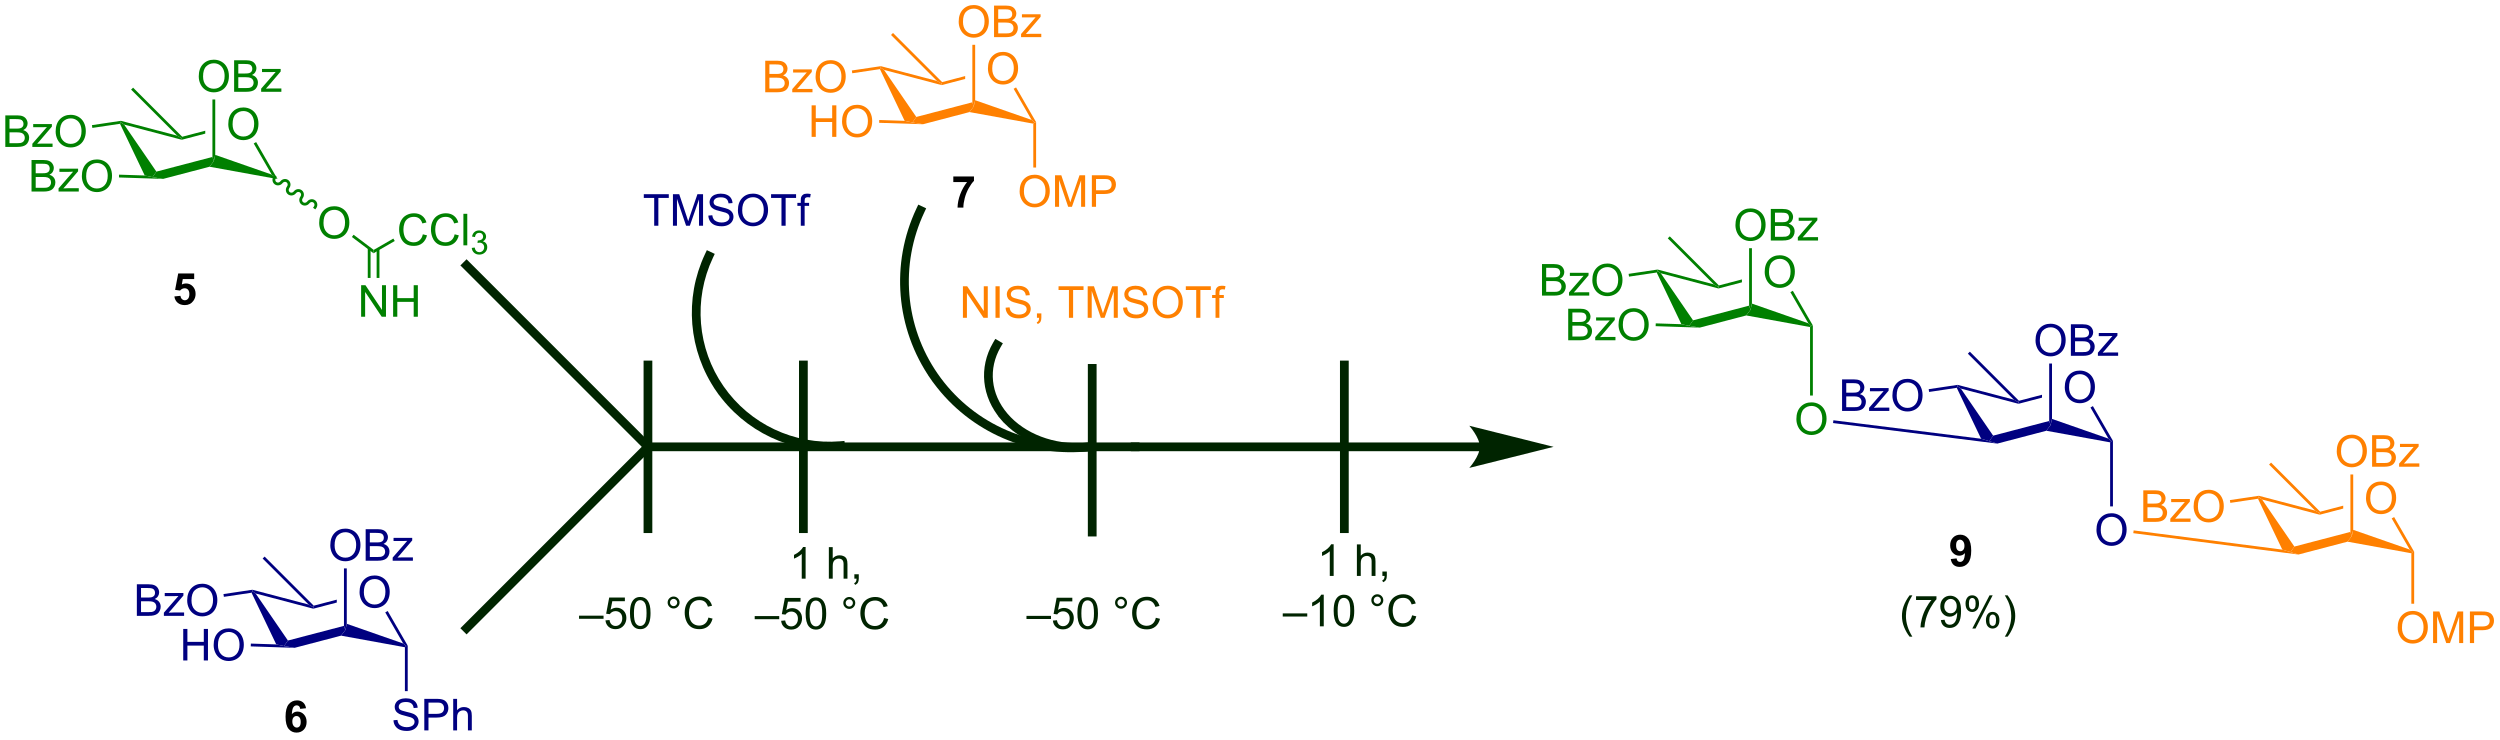 <?xml version="1.0" encoding="UTF-8"?>
<!DOCTYPE svg PUBLIC '-//W3C//DTD SVG 1.0//EN'
          'http://www.w3.org/TR/2001/REC-SVG-20010904/DTD/svg10.dtd'>
<svg stroke-dasharray="none" shape-rendering="auto" xmlns="http://www.w3.org/2000/svg" font-family="'Dialog'" text-rendering="auto" width="1024" fill-opacity="1" color-interpolation="auto" color-rendering="auto" preserveAspectRatio="xMidYMid meet" font-size="12px" viewBox="0 0 1024 303" fill="black" xmlns:xlink="http://www.w3.org/1999/xlink" stroke="black" image-rendering="auto" stroke-miterlimit="10" stroke-linecap="square" stroke-linejoin="miter" font-style="normal" stroke-width="1" height="303" stroke-dashoffset="0" font-weight="normal" stroke-opacity="1"
><!--Generated by the Batik Graphics2D SVG Generator--><defs id="genericDefs"
  /><g
  ><defs id="defs1"
    ><clipPath clipPathUnits="userSpaceOnUse" id="clipPath1"
      ><path d="M2.584 2.022 L469.353 2.022 L469.353 139.898 L2.584 139.898 L2.584 2.022 Z"
      /></clipPath
      ><clipPath clipPathUnits="userSpaceOnUse" id="clipPath2"
      ><path d="M29.846 240.858 L29.846 374.9 L483.636 374.9 L483.636 240.858 Z"
      /></clipPath
    ></defs
    ><g fill="green" transform="scale(2.194,2.194) translate(-2.584,-2.022) matrix(1.029,0,0,1.029,-28.115,-245.724)" stroke="green"
    ><path d="M71.251 263.3 Q71.251 261.873 72.017 261.068 Q72.782 260.261 73.993 260.261 Q74.785 260.261 75.42 260.641 Q76.058 261.019 76.392 261.696 Q76.728 262.373 76.728 263.232 Q76.728 264.105 76.376 264.792 Q76.025 265.48 75.379 265.834 Q74.736 266.188 73.988 266.188 Q73.181 266.188 72.543 265.797 Q71.907 265.404 71.579 264.73 Q71.251 264.053 71.251 263.3 ZM72.032 263.31 Q72.032 264.347 72.587 264.943 Q73.144 265.537 73.986 265.537 Q74.84 265.537 75.392 264.935 Q75.946 264.334 75.946 263.23 Q75.946 262.529 75.709 262.008 Q75.472 261.487 75.017 261.201 Q74.564 260.912 73.996 260.912 Q73.191 260.912 72.611 261.467 Q72.032 262.019 72.032 263.31 Z" stroke="none" clip-path="url(#clipPath2)"
    /></g
    ><g fill="green" transform="matrix(2.256,0,0,2.256,-67.348,-543.508)" stroke="green"
    ><path d="M51.642 263.394 L51.79 263.114 L52.388 263.535 L58.246 272.076 L57.544 273.08 L56.128 272.779 Z" stroke="none" clip-path="url(#clipPath2)"
    /></g
    ><g fill="green" transform="matrix(2.256,0,0,2.256,-67.348,-543.508)" stroke="green"
    ><path d="M59.463 273.398 L57.544 273.08 L58.246 272.076 L68.421 269.41 L68.677 270.163 L67.897 271.188 Z" stroke="none" clip-path="url(#clipPath2)"
    /></g
    ><g fill="green" transform="matrix(2.256,0,0,2.256,-67.348,-543.508)" stroke="green"
    ><path d="M67.897 271.188 L68.677 270.163 L68.932 269.037 L79.177 272.614 L80.237 273.429 Z" stroke="none" clip-path="url(#clipPath2)"
    /></g
    ><g fill="green" transform="matrix(2.256,0,0,2.256,-67.348,-543.508)" stroke="green"
    ><path d="M80.237 273.429 L79.177 272.614 L75.917 266.966 L76.359 266.711 Z" stroke="none" clip-path="url(#clipPath2)"
    /></g
    ><g fill="green" transform="matrix(2.256,0,0,2.256,-67.348,-543.508)" stroke="green"
    ><path d="M67.118 264.649 L62.932 265.746 L62.855 266.029 L62.855 266.293 L67.118 265.177 L67.118 265.177 L67.118 264.649 Z" stroke="none" clip-path="url(#clipPath2)"
    /></g
    ><g fill="green" transform="matrix(2.256,0,0,2.256,-67.348,-543.508)" stroke="green"
    ><path d="M62.007 265.542 L62.855 266.029 L62.855 266.293 L52.388 263.535 L51.79 263.114 L51.805 262.854 Z" stroke="none" clip-path="url(#clipPath2)"
    /></g
    ><g fill="green" transform="matrix(2.256,0,0,2.256,-67.348,-543.508)" stroke="green"
    ><path d="M65.939 254.793 Q65.939 253.366 66.705 252.562 Q67.471 251.754 68.682 251.754 Q69.473 251.754 70.109 252.135 Q70.747 252.512 71.08 253.189 Q71.416 253.866 71.416 254.726 Q71.416 255.598 71.064 256.286 Q70.713 256.973 70.067 257.327 Q69.424 257.682 68.677 257.682 Q67.869 257.682 67.231 257.291 Q66.596 256.898 66.268 256.223 Q65.939 255.546 65.939 254.793 ZM66.721 254.804 Q66.721 255.84 67.275 256.437 Q67.833 257.03 68.674 257.03 Q69.528 257.03 70.08 256.429 Q70.635 255.827 70.635 254.723 Q70.635 254.023 70.398 253.502 Q70.161 252.981 69.705 252.695 Q69.252 252.405 68.684 252.405 Q67.88 252.405 67.299 252.96 Q66.721 253.512 66.721 254.804 ZM72.36 257.582 L72.36 251.856 L74.508 251.856 Q75.165 251.856 75.561 252.03 Q75.959 252.202 76.183 252.564 Q76.407 252.926 76.407 253.32 Q76.407 253.687 76.206 254.012 Q76.008 254.335 75.608 254.536 Q76.126 254.687 76.404 255.054 Q76.686 255.421 76.686 255.921 Q76.686 256.325 76.514 256.671 Q76.344 257.015 76.094 257.202 Q75.844 257.39 75.467 257.486 Q75.092 257.582 74.545 257.582 L72.36 257.582 ZM73.118 254.262 L74.358 254.262 Q74.86 254.262 75.079 254.195 Q75.368 254.108 75.514 253.911 Q75.662 253.71 75.662 253.411 Q75.662 253.124 75.524 252.908 Q75.389 252.692 75.133 252.611 Q74.881 252.53 74.264 252.53 L73.118 252.53 L73.118 254.262 ZM73.118 256.905 L74.545 256.905 Q74.912 256.905 75.061 256.879 Q75.321 256.832 75.496 256.723 Q75.673 256.614 75.785 256.405 Q75.899 256.195 75.899 255.921 Q75.899 255.601 75.735 255.366 Q75.571 255.129 75.279 255.033 Q74.99 254.937 74.443 254.937 L73.118 254.937 L73.118 256.905 ZM77.266 257.582 L77.266 257.012 L79.907 253.981 Q79.459 254.004 79.115 254.004 L77.423 254.004 L77.423 253.434 L80.813 253.434 L80.813 253.898 L78.568 256.53 L78.133 257.012 Q78.608 256.976 79.022 256.976 L80.938 256.976 L80.938 257.582 L77.266 257.582 Z" stroke="none" clip-path="url(#clipPath2)"
    /></g
    ><g fill="green" transform="matrix(2.256,0,0,2.256,-67.348,-543.508)" stroke="green"
    ><path d="M68.932 269.037 L68.677 270.163 L68.421 269.41 L68.421 258.979 L68.932 258.979 Z" stroke="none" clip-path="url(#clipPath2)"
    /></g
    ><g fill="green" transform="matrix(2.256,0,0,2.256,-67.348,-543.508)" stroke="green"
    ><path d="M62.932 265.746 L62.855 266.029 L62.007 265.542 L53.656 257.191 L54.017 256.83 Z" stroke="none" clip-path="url(#clipPath2)"
    /></g
    ><g fill="green" transform="matrix(2.256,0,0,2.256,-67.348,-543.508)" stroke="green"
    ><path d="M30.818 267.59 L30.818 261.863 L32.966 261.863 Q33.623 261.863 34.018 262.038 Q34.417 262.209 34.641 262.572 Q34.865 262.933 34.865 263.327 Q34.865 263.694 34.664 264.019 Q34.466 264.342 34.065 264.543 Q34.584 264.694 34.862 265.061 Q35.143 265.428 35.143 265.928 Q35.143 266.332 34.971 266.678 Q34.802 267.022 34.552 267.209 Q34.302 267.397 33.925 267.493 Q33.55 267.59 33.003 267.59 L30.818 267.59 ZM31.576 264.269 L32.815 264.269 Q33.318 264.269 33.537 264.202 Q33.826 264.116 33.971 263.918 Q34.12 263.717 34.12 263.418 Q34.12 263.131 33.982 262.915 Q33.846 262.699 33.591 262.618 Q33.339 262.538 32.721 262.538 L31.576 262.538 L31.576 264.269 ZM31.576 266.913 L33.003 266.913 Q33.37 266.913 33.518 266.887 Q33.779 266.84 33.953 266.73 Q34.13 266.621 34.242 266.413 Q34.357 266.202 34.357 265.928 Q34.357 265.608 34.193 265.373 Q34.029 265.137 33.737 265.04 Q33.448 264.944 32.901 264.944 L31.576 264.944 L31.576 266.913 ZM35.724 267.59 L35.724 267.019 L38.365 263.988 Q37.917 264.012 37.573 264.012 L35.88 264.012 L35.88 263.441 L39.271 263.441 L39.271 263.905 L37.026 266.538 L36.591 267.019 Q37.065 266.983 37.479 266.983 L39.396 266.983 L39.396 267.59 L35.724 267.59 ZM39.956 264.801 Q39.956 263.373 40.721 262.569 Q41.487 261.762 42.698 261.762 Q43.49 261.762 44.125 262.142 Q44.763 262.519 45.096 263.197 Q45.432 263.873 45.432 264.733 Q45.432 265.605 45.081 266.293 Q44.729 266.98 44.084 267.334 Q43.44 267.689 42.693 267.689 Q41.886 267.689 41.248 267.298 Q40.612 266.905 40.284 266.23 Q39.956 265.553 39.956 264.801 ZM40.737 264.811 Q40.737 265.848 41.292 266.444 Q41.849 267.038 42.69 267.038 Q43.544 267.038 44.096 266.436 Q44.651 265.834 44.651 264.73 Q44.651 264.03 44.414 263.509 Q44.177 262.988 43.721 262.702 Q43.268 262.413 42.701 262.413 Q41.896 262.413 41.315 262.967 Q40.737 263.519 40.737 264.811 Z" stroke="none" clip-path="url(#clipPath2)"
    /></g
    ><g fill="green" transform="matrix(2.256,0,0,2.256,-67.348,-543.508)" stroke="green"
    ><path d="M51.805 262.854 L51.79 263.114 L51.642 263.394 L46.619 264.142 L46.544 263.637 Z" stroke="none" clip-path="url(#clipPath2)"
    /></g
    ><g fill="green" transform="matrix(2.256,0,0,2.256,-67.348,-543.508)" stroke="green"
    ><path d="M35.577 275.694 L35.577 269.967 L37.726 269.967 Q38.382 269.967 38.778 270.142 Q39.176 270.314 39.4 270.676 Q39.624 271.038 39.624 271.431 Q39.624 271.798 39.424 272.124 Q39.226 272.447 38.825 272.647 Q39.343 272.798 39.622 273.165 Q39.903 273.532 39.903 274.032 Q39.903 274.436 39.731 274.782 Q39.562 275.126 39.312 275.314 Q39.062 275.501 38.684 275.598 Q38.309 275.694 37.762 275.694 L35.577 275.694 ZM36.335 272.374 L37.575 272.374 Q38.077 272.374 38.296 272.306 Q38.585 272.22 38.731 272.022 Q38.879 271.822 38.879 271.522 Q38.879 271.236 38.741 271.019 Q38.606 270.803 38.351 270.723 Q38.098 270.642 37.481 270.642 L36.335 270.642 L36.335 272.374 ZM36.335 275.017 L37.762 275.017 Q38.129 275.017 38.278 274.991 Q38.538 274.944 38.713 274.834 Q38.89 274.725 39.002 274.517 Q39.116 274.306 39.116 274.032 Q39.116 273.712 38.952 273.478 Q38.788 273.241 38.497 273.144 Q38.208 273.048 37.661 273.048 L36.335 273.048 L36.335 275.017 ZM40.484 275.694 L40.484 275.124 L43.124 272.092 Q42.676 272.116 42.333 272.116 L40.64 272.116 L40.64 271.546 L44.031 271.546 L44.031 272.009 L41.786 274.642 L41.351 275.124 Q41.825 275.087 42.239 275.087 L44.156 275.087 L44.156 275.694 L40.484 275.694 ZM44.715 272.905 Q44.715 271.478 45.481 270.673 Q46.247 269.866 47.458 269.866 Q48.249 269.866 48.885 270.246 Q49.523 270.624 49.856 271.301 Q50.192 271.978 50.192 272.837 Q50.192 273.709 49.84 274.397 Q49.489 275.084 48.843 275.439 Q48.2 275.793 47.452 275.793 Q46.645 275.793 46.007 275.402 Q45.372 275.009 45.044 274.334 Q44.715 273.657 44.715 272.905 ZM45.497 272.915 Q45.497 273.952 46.051 274.548 Q46.609 275.142 47.45 275.142 Q48.304 275.142 48.856 274.54 Q49.411 273.939 49.411 272.834 Q49.411 272.134 49.174 271.613 Q48.937 271.092 48.481 270.806 Q48.028 270.517 47.46 270.517 Q46.656 270.517 46.075 271.072 Q45.497 271.624 45.497 272.915 Z" stroke="none" clip-path="url(#clipPath2)"
    /></g
    ><g fill="green" transform="matrix(2.256,0,0,2.256,-67.348,-543.508)" stroke="green"
    ><path d="M56.128 272.779 L57.544 273.08 L59.463 273.398 L51.452 273.137 L51.469 272.627 Z" stroke="none" clip-path="url(#clipPath2)"
    /></g
    ><g fill="green" transform="matrix(2.256,0,0,2.256,-67.348,-543.508)" stroke="green"
    ><path d="M87.804 281.401 Q87.804 279.974 88.57 279.169 Q89.335 278.362 90.546 278.362 Q91.338 278.362 91.974 278.742 Q92.612 279.12 92.945 279.797 Q93.281 280.474 93.281 281.333 Q93.281 282.205 92.929 282.893 Q92.578 283.58 91.932 283.935 Q91.289 284.289 90.541 284.289 Q89.734 284.289 89.096 283.898 Q88.46 283.505 88.132 282.83 Q87.804 282.153 87.804 281.401 ZM88.585 281.411 Q88.585 282.448 89.14 283.044 Q89.697 283.638 90.539 283.638 Q91.393 283.638 91.945 283.036 Q92.499 282.435 92.499 281.33 Q92.499 280.63 92.263 280.109 Q92.026 279.588 91.57 279.302 Q91.117 279.013 90.549 279.013 Q89.744 279.013 89.164 279.567 Q88.585 280.12 88.585 281.411 Z" stroke="none" clip-path="url(#clipPath2)"
    /></g
    ><g fill="green" transform="matrix(2.256,0,0,2.256,-67.348,-543.508)" stroke="green"
    ><path d="M79.537 272.926 C79.189 273.389 79.27 274.038 79.719 274.376 C80.167 274.714 80.814 274.613 81.162 274.151 C81.341 273.913 81.667 273.857 81.891 274.025 C82.115 274.193 82.151 274.523 81.972 274.76 C81.623 275.223 81.704 275.872 82.153 276.21 C82.602 276.548 83.248 276.447 83.597 275.984 C83.775 275.747 84.102 275.69 84.326 275.859 C84.549 276.027 84.585 276.356 84.406 276.594 C84.058 277.057 84.139 277.706 84.588 278.043 C85.036 278.382 85.683 278.281 86.031 277.818 C86.21 277.58 86.536 277.524 86.76 277.692 C86.984 277.861 87.02 278.19 86.841 278.428 L86.687 278.631 L87.095 278.938 L87.248 278.735 C87.597 278.272 87.516 277.623 87.067 277.285 C86.618 276.947 85.972 277.048 85.624 277.511 C85.445 277.748 85.118 277.804 84.895 277.636 C84.671 277.468 84.635 277.139 84.814 276.901 C85.162 276.438 85.081 275.789 84.632 275.451 C84.184 275.113 83.538 275.214 83.189 275.677 C83.01 275.915 82.684 275.971 82.46 275.802 C82.237 275.634 82.201 275.305 82.379 275.067 C82.728 274.605 82.647 273.956 82.198 273.618 C81.749 273.28 81.103 273.381 80.755 273.843 C80.576 274.081 80.249 274.137 80.026 273.969 C79.802 273.8 79.766 273.471 79.945 273.234 L80.098 273.03 L79.691 272.723 L79.537 272.926 Z" stroke="none" clip-path="url(#clipPath2)"
    /></g
    ><g fill="green" transform="matrix(2.256,0,0,2.256,-67.348,-543.508)" stroke="green"
    ><path d="M93.742 283.945 L94.049 283.537 L97.703 286.289 L97.666 286.9 Z" stroke="none" clip-path="url(#clipPath2)"
    /></g
    ><g fill="green" transform="matrix(2.256,0,0,2.256,-67.348,-543.508)" stroke="green"
    ><path d="M95.419 298.418 L95.419 292.692 L96.198 292.692 L99.206 297.187 L99.206 292.692 L99.932 292.692 L99.932 298.418 L99.153 298.418 L96.146 293.918 L96.146 298.418 L95.419 298.418 ZM101.228 298.418 L101.228 292.692 L101.986 292.692 L101.986 295.043 L104.962 295.043 L104.962 292.692 L105.72 292.692 L105.72 298.418 L104.962 298.418 L104.962 295.718 L101.986 295.718 L101.986 298.418 L101.228 298.418 Z" stroke="none" clip-path="url(#clipPath2)"
    /></g
    ><g fill="green" transform="matrix(2.256,0,0,2.256,-67.348,-543.508)" stroke="green"
    ><path d="M96.624 285.988 L96.624 291.38 L97.134 291.38 L97.134 285.988 ZM98.235 286.13 L98.235 291.38 L98.745 291.38 L98.745 286.13 Z" stroke="none" clip-path="url(#clipPath2)"
    /></g
    ><g fill="green" transform="matrix(2.256,0,0,2.256,-67.348,-543.508)" stroke="green"
    ><path d="M106.623 283.457 L107.381 283.647 Q107.144 284.582 106.524 285.074 Q105.904 285.564 105.011 285.564 Q104.084 285.564 103.503 285.186 Q102.925 284.808 102.62 284.095 Q102.318 283.379 102.318 282.558 Q102.318 281.663 102.659 280.998 Q103.003 280.332 103.633 279.985 Q104.264 279.639 105.022 279.639 Q105.881 279.639 106.467 280.077 Q107.053 280.514 107.284 281.308 L106.537 281.483 Q106.339 280.858 105.959 280.574 Q105.581 280.288 105.006 280.288 Q104.347 280.288 103.902 280.605 Q103.459 280.92 103.279 281.454 Q103.1 281.988 103.1 282.553 Q103.1 283.285 103.313 283.829 Q103.527 284.373 103.975 284.644 Q104.425 284.913 104.948 284.913 Q105.584 284.913 106.024 284.545 Q106.467 284.178 106.623 283.457 ZM112.4 283.457 L113.158 283.647 Q112.921 284.582 112.301 285.074 Q111.682 285.564 110.788 285.564 Q109.861 285.564 109.281 285.186 Q108.703 284.808 108.398 284.095 Q108.096 283.379 108.096 282.558 Q108.096 281.663 108.437 280.998 Q108.781 280.332 109.411 279.985 Q110.041 279.639 110.799 279.639 Q111.658 279.639 112.244 280.077 Q112.83 280.514 113.062 281.308 L112.314 281.483 Q112.117 280.858 111.736 280.574 Q111.359 280.288 110.783 280.288 Q110.124 280.288 109.679 280.605 Q109.236 280.92 109.057 281.454 Q108.877 281.988 108.877 282.553 Q108.877 283.285 109.091 283.829 Q109.304 284.373 109.752 284.644 Q110.203 284.913 110.726 284.913 Q111.361 284.913 111.801 284.545 Q112.244 284.178 112.4 283.457 ZM113.988 285.465 L113.988 279.738 L114.691 279.738 L114.691 285.465 L113.988 285.465 Z" stroke="none" clip-path="url(#clipPath2)"
    /></g
    ><g fill="green" transform="matrix(2.256,0,0,2.256,-67.348,-543.508)" stroke="green"
    ><path d="M115.504 285.93 L116.031 285.86 Q116.123 286.309 116.34 286.506 Q116.559 286.703 116.873 286.703 Q117.244 286.703 117.5 286.445 Q117.758 286.188 117.758 285.807 Q117.758 285.443 117.52 285.209 Q117.283 284.973 116.916 284.973 Q116.768 284.973 116.545 285.031 L116.604 284.568 Q116.656 284.574 116.688 284.574 Q117.025 284.574 117.295 284.399 Q117.564 284.223 117.564 283.856 Q117.564 283.567 117.367 283.377 Q117.172 283.186 116.861 283.186 Q116.553 283.186 116.348 283.379 Q116.143 283.572 116.084 283.959 L115.557 283.865 Q115.654 283.334 115.996 283.043 Q116.34 282.752 116.85 282.752 Q117.201 282.752 117.496 282.902 Q117.793 283.053 117.949 283.315 Q118.106 283.574 118.106 283.867 Q118.106 284.147 117.955 284.375 Q117.807 284.604 117.514 284.738 Q117.895 284.826 118.106 285.104 Q118.317 285.379 118.317 285.795 Q118.317 286.358 117.906 286.75 Q117.496 287.141 116.869 287.141 Q116.305 287.141 115.93 286.805 Q115.557 286.467 115.504 285.93 Z" stroke="none" clip-path="url(#clipPath2)"
    /></g
    ><g fill="green" transform="matrix(2.256,0,0,2.256,-67.348,-543.508)" stroke="green"
    ><path d="M97.666 286.9 L97.703 286.289 L101.269 284.231 L101.524 284.673 Z" stroke="none" clip-path="url(#clipPath2)"
    /></g
    ><g fill="navy" transform="matrix(2.256,0,0,2.256,-67.348,-543.508)" stroke="navy"
    ><path d="M95.133 348.438 Q95.133 347.011 95.899 346.206 Q96.665 345.399 97.875 345.399 Q98.667 345.399 99.302 345.779 Q99.941 346.157 100.274 346.834 Q100.61 347.511 100.61 348.37 Q100.61 349.243 100.258 349.93 Q99.907 350.618 99.261 350.972 Q98.618 351.326 97.87 351.326 Q97.063 351.326 96.425 350.935 Q95.79 350.542 95.461 349.868 Q95.133 349.191 95.133 348.438 ZM95.915 348.449 Q95.915 349.485 96.469 350.081 Q97.026 350.675 97.868 350.675 Q98.722 350.675 99.274 350.074 Q99.829 349.472 99.829 348.368 Q99.829 347.667 99.592 347.147 Q99.355 346.626 98.899 346.339 Q98.446 346.05 97.878 346.05 Q97.073 346.05 96.493 346.605 Q95.915 347.157 95.915 348.449 Z" stroke="none" clip-path="url(#clipPath2)"
    /></g
    ><g fill="navy" transform="matrix(2.256,0,0,2.256,-67.348,-543.508)" stroke="navy"
    ><path d="M75.524 348.532 L75.672 348.252 L76.27 348.673 L82.129 357.214 L81.426 358.218 L80.01 357.917 Z" stroke="none" clip-path="url(#clipPath2)"
    /></g
    ><g fill="navy" transform="matrix(2.256,0,0,2.256,-67.348,-543.508)" stroke="navy"
    ><path d="M83.345 358.536 L81.426 358.218 L82.129 357.214 L92.303 354.548 L92.559 355.302 L91.779 356.326 Z" stroke="none" clip-path="url(#clipPath2)"
    /></g
    ><g fill="navy" transform="matrix(2.256,0,0,2.256,-67.348,-543.508)" stroke="navy"
    ><path d="M91.779 356.326 L92.559 355.302 L92.814 354.175 L103.06 357.752 L103.623 358.218 L103.368 358.43 Z" stroke="none" clip-path="url(#clipPath2)"
    /></g
    ><g fill="navy" transform="matrix(2.256,0,0,2.256,-67.348,-543.508)" stroke="navy"
    ><path d="M103.878 358.15 L103.623 358.218 L103.06 357.752 L99.799 352.104 L100.241 351.849 Z" stroke="none" clip-path="url(#clipPath2)"
    /></g
    ><g fill="navy" transform="matrix(2.256,0,0,2.256,-67.348,-543.508)" stroke="navy"
    ><path d="M91 349.788 L86.814 350.884 L86.737 351.168 L86.737 351.432 L91 350.315 L91 350.315 L91 349.788 Z" stroke="none" clip-path="url(#clipPath2)"
    /></g
    ><g fill="navy" transform="matrix(2.256,0,0,2.256,-67.348,-543.508)" stroke="navy"
    ><path d="M85.889 350.68 L86.737 351.168 L86.737 351.432 L76.27 348.673 L75.672 348.252 L75.687 347.992 Z" stroke="none" clip-path="url(#clipPath2)"
    /></g
    ><g fill="navy" transform="matrix(2.256,0,0,2.256,-67.348,-543.508)" stroke="navy"
    ><path d="M89.822 339.932 Q89.822 338.505 90.587 337.7 Q91.353 336.893 92.564 336.893 Q93.356 336.893 93.991 337.273 Q94.629 337.65 94.962 338.327 Q95.298 339.005 95.298 339.864 Q95.298 340.736 94.947 341.424 Q94.595 342.111 93.949 342.466 Q93.306 342.82 92.559 342.82 Q91.751 342.82 91.113 342.429 Q90.478 342.036 90.15 341.361 Q89.822 340.684 89.822 339.932 ZM90.603 339.942 Q90.603 340.978 91.158 341.575 Q91.715 342.169 92.556 342.169 Q93.41 342.169 93.962 341.567 Q94.517 340.966 94.517 339.861 Q94.517 339.161 94.28 338.64 Q94.043 338.119 93.587 337.833 Q93.134 337.544 92.566 337.544 Q91.762 337.544 91.181 338.098 Q90.603 338.65 90.603 339.942 ZM96.242 342.721 L96.242 336.994 L98.391 336.994 Q99.047 336.994 99.443 337.169 Q99.841 337.341 100.065 337.702 Q100.289 338.065 100.289 338.458 Q100.289 338.825 100.088 339.15 Q99.891 339.473 99.49 339.674 Q100.008 339.825 100.287 340.192 Q100.568 340.559 100.568 341.059 Q100.568 341.463 100.396 341.809 Q100.227 342.153 99.977 342.341 Q99.727 342.528 99.349 342.624 Q98.974 342.721 98.427 342.721 L96.242 342.721 ZM97 339.4 L98.24 339.4 Q98.742 339.4 98.961 339.333 Q99.25 339.247 99.396 339.049 Q99.544 338.848 99.544 338.549 Q99.544 338.262 99.406 338.046 Q99.271 337.83 99.016 337.749 Q98.763 337.669 98.146 337.669 L97 337.669 L97 339.4 ZM97 342.044 L98.427 342.044 Q98.794 342.044 98.943 342.018 Q99.203 341.971 99.378 341.861 Q99.555 341.752 99.667 341.544 Q99.781 341.333 99.781 341.059 Q99.781 340.739 99.617 340.505 Q99.453 340.268 99.162 340.171 Q98.872 340.075 98.326 340.075 L97 340.075 L97 342.044 ZM101.148 342.721 L101.148 342.15 L103.789 339.119 Q103.341 339.143 102.997 339.143 L101.305 339.143 L101.305 338.572 L104.695 338.572 L104.695 339.036 L102.451 341.669 L102.016 342.15 Q102.49 342.114 102.904 342.114 L104.82 342.114 L104.82 342.721 L101.148 342.721 Z" stroke="none" clip-path="url(#clipPath2)"
    /></g
    ><g fill="navy" transform="matrix(2.256,0,0,2.256,-67.348,-543.508)" stroke="navy"
    ><path d="M92.814 354.175 L92.559 355.302 L92.303 354.548 L92.303 344.117 L92.814 344.117 Z" stroke="none" clip-path="url(#clipPath2)"
    /></g
    ><g fill="navy" transform="matrix(2.256,0,0,2.256,-67.348,-543.508)" stroke="navy"
    ><path d="M86.814 350.884 L86.737 351.168 L85.889 350.68 L77.538 342.329 L77.898 341.969 Z" stroke="none" clip-path="url(#clipPath2)"
    /></g
    ><g fill="navy" transform="matrix(2.256,0,0,2.256,-67.348,-543.508)" stroke="navy"
    ><path d="M54.7 352.728 L54.7 347.001 L56.848 347.001 Q57.505 347.001 57.901 347.176 Q58.299 347.348 58.523 347.71 Q58.747 348.072 58.747 348.465 Q58.747 348.832 58.546 349.158 Q58.348 349.48 57.947 349.681 Q58.466 349.832 58.744 350.199 Q59.026 350.566 59.026 351.066 Q59.026 351.47 58.854 351.816 Q58.684 352.16 58.434 352.348 Q58.184 352.535 57.807 352.632 Q57.432 352.728 56.885 352.728 L54.7 352.728 ZM55.458 349.408 L56.697 349.408 Q57.2 349.408 57.419 349.34 Q57.708 349.254 57.854 349.056 Q58.002 348.855 58.002 348.556 Q58.002 348.269 57.864 348.053 Q57.729 347.837 57.473 347.757 Q57.221 347.676 56.604 347.676 L55.458 347.676 L55.458 349.408 ZM55.458 352.051 L56.885 352.051 Q57.252 352.051 57.401 352.025 Q57.661 351.978 57.835 351.868 Q58.012 351.759 58.124 351.551 Q58.239 351.34 58.239 351.066 Q58.239 350.746 58.075 350.512 Q57.911 350.275 57.619 350.178 Q57.33 350.082 56.783 350.082 L55.458 350.082 L55.458 352.051 ZM59.606 352.728 L59.606 352.158 L62.247 349.126 Q61.799 349.15 61.455 349.15 L59.762 349.15 L59.762 348.579 L63.153 348.579 L63.153 349.043 L60.908 351.676 L60.473 352.158 Q60.947 352.121 61.361 352.121 L63.278 352.121 L63.278 352.728 L59.606 352.728 ZM63.838 349.939 Q63.838 348.512 64.604 347.707 Q65.369 346.9 66.58 346.9 Q67.372 346.9 68.007 347.28 Q68.645 347.658 68.979 348.335 Q69.314 349.012 69.314 349.871 Q69.314 350.743 68.963 351.431 Q68.611 352.118 67.966 352.473 Q67.322 352.827 66.575 352.827 Q65.768 352.827 65.13 352.436 Q64.494 352.043 64.166 351.368 Q63.838 350.691 63.838 349.939 ZM64.619 349.949 Q64.619 350.986 65.174 351.582 Q65.731 352.176 66.572 352.176 Q67.427 352.176 67.979 351.574 Q68.533 350.973 68.533 349.868 Q68.533 349.168 68.296 348.647 Q68.059 348.126 67.604 347.84 Q67.15 347.551 66.583 347.551 Q65.778 347.551 65.197 348.105 Q64.619 348.658 64.619 349.949 Z" stroke="none" clip-path="url(#clipPath2)"
    /></g
    ><g fill="navy" transform="matrix(2.256,0,0,2.256,-67.348,-543.508)" stroke="navy"
    ><path d="M75.687 347.992 L75.672 348.252 L75.524 348.532 L70.501 349.28 L70.426 348.775 Z" stroke="none" clip-path="url(#clipPath2)"
    /></g
    ><g fill="navy" transform="matrix(2.256,0,0,2.256,-67.348,-543.508)" stroke="navy"
    ><path d="M63.12 360.832 L63.12 355.106 L63.877 355.106 L63.877 357.457 L66.854 357.457 L66.854 355.106 L67.612 355.106 L67.612 360.832 L66.854 360.832 L66.854 358.132 L63.877 358.132 L63.877 360.832 L63.12 360.832 ZM68.644 358.043 Q68.644 356.616 69.41 355.811 Q70.176 355.004 71.387 355.004 Q72.178 355.004 72.814 355.384 Q73.452 355.762 73.785 356.439 Q74.121 357.116 74.121 357.975 Q74.121 358.848 73.769 359.535 Q73.418 360.223 72.772 360.577 Q72.129 360.931 71.381 360.931 Q70.574 360.931 69.936 360.54 Q69.301 360.147 68.972 359.473 Q68.644 358.796 68.644 358.043 ZM69.426 358.053 Q69.426 359.09 69.98 359.686 Q70.538 360.28 71.379 360.28 Q72.233 360.28 72.785 359.678 Q73.34 359.077 73.34 357.973 Q73.34 357.272 73.103 356.751 Q72.866 356.231 72.41 355.944 Q71.957 355.655 71.389 355.655 Q70.585 355.655 70.004 356.21 Q69.426 356.762 69.426 358.053 Z" stroke="none" clip-path="url(#clipPath2)"
    /></g
    ><g fill="navy" transform="matrix(2.256,0,0,2.256,-67.348,-543.508)" stroke="navy"
    ><path d="M80.01 357.917 L81.426 358.218 L83.345 358.536 L75.381 358.276 L75.398 357.766 Z" stroke="none" clip-path="url(#clipPath2)"
    /></g
    ><g fill="navy" transform="matrix(2.256,0,0,2.256,-67.348,-543.508)" stroke="navy"
    ><path d="M101.295 371.687 L102.011 371.624 Q102.061 372.054 102.246 372.33 Q102.433 372.606 102.824 372.775 Q103.214 372.945 103.701 372.945 Q104.136 372.945 104.467 372.817 Q104.8 372.687 104.962 372.463 Q105.123 372.239 105.123 371.973 Q105.123 371.702 104.967 371.502 Q104.811 371.301 104.451 371.163 Q104.222 371.075 103.433 370.885 Q102.644 370.695 102.326 370.528 Q101.918 370.312 101.714 369.994 Q101.514 369.676 101.514 369.281 Q101.514 368.848 101.759 368.471 Q102.006 368.093 102.478 367.898 Q102.951 367.702 103.529 367.702 Q104.168 367.702 104.652 367.908 Q105.139 368.114 105.399 368.512 Q105.662 368.911 105.683 369.413 L104.957 369.468 Q104.897 368.926 104.558 368.65 Q104.222 368.372 103.561 368.372 Q102.873 368.372 102.558 368.624 Q102.246 368.874 102.246 369.231 Q102.246 369.538 102.467 369.739 Q102.686 369.937 103.61 370.148 Q104.535 370.356 104.879 370.512 Q105.379 370.741 105.615 371.096 Q105.855 371.45 105.855 371.911 Q105.855 372.366 105.592 372.773 Q105.332 373.176 104.839 373.403 Q104.35 373.627 103.738 373.627 Q102.959 373.627 102.433 373.4 Q101.91 373.171 101.61 372.718 Q101.311 372.262 101.295 371.687 ZM106.889 373.528 L106.889 367.801 L109.05 367.801 Q109.621 367.801 109.92 367.856 Q110.342 367.926 110.626 368.124 Q110.912 368.32 111.087 368.676 Q111.261 369.031 111.261 369.458 Q111.261 370.187 110.795 370.695 Q110.332 371.2 109.115 371.2 L107.647 371.2 L107.647 373.528 L106.889 373.528 ZM107.647 370.523 L109.129 370.523 Q109.863 370.523 110.17 370.249 Q110.48 369.976 110.48 369.481 Q110.48 369.122 110.298 368.866 Q110.115 368.609 109.819 368.528 Q109.629 368.476 109.113 368.476 L107.647 368.476 L107.647 370.523 ZM112.136 373.528 L112.136 367.801 L112.839 367.801 L112.839 369.856 Q113.332 369.286 114.082 369.286 Q114.543 369.286 114.881 369.468 Q115.222 369.648 115.368 369.968 Q115.514 370.288 115.514 370.898 L115.514 373.528 L114.811 373.528 L114.811 370.898 Q114.811 370.372 114.582 370.132 Q114.355 369.89 113.936 369.89 Q113.623 369.89 113.347 370.054 Q113.074 370.215 112.957 370.494 Q112.839 370.77 112.839 371.257 L112.839 373.528 L112.136 373.528 Z" stroke="none" clip-path="url(#clipPath2)"
    /></g
    ><g fill="navy" transform="matrix(2.256,0,0,2.256,-67.348,-543.508)" stroke="navy"
    ><path d="M103.368 358.43 L103.623 358.218 L103.878 358.15 L103.878 366.397 L103.368 366.397 Z" stroke="none" clip-path="url(#clipPath2)"
    /></g
    ><g fill="rgb(0,36,0)" transform="matrix(2.256,0,0,2.256,-67.348,-543.508)" stroke="rgb(0,36,0)"
    ><path d="M235.944 321.249 L147.495 321.249 L146.701 321.249 L146.701 322.836 L147.495 322.836 L235.944 322.836 L236.737 322.836 L236.737 321.249 L235.944 321.249 Z" stroke="none" clip-path="url(#clipPath2)"
    /></g
    ><g fill="rgb(0,36,0)" transform="matrix(2.256,0,0,2.256,-67.348,-543.508)" stroke="rgb(0,36,0)"
    ><path d="M298.529 321.249 L235.944 321.249 L235.15 321.249 L235.15 322.836 L235.944 322.836 L298.529 322.836 L299.323 322.836 L299.323 321.249 L298.529 321.249 ZM311.923 322.043 L296.616 318.216 C296.616 318.216 298.529 320.369 298.529 322.043 C298.529 323.717 296.616 325.869 296.616 325.869 Z" stroke="none" clip-path="url(#clipPath2)"
    /></g
    ><g fill="rgb(255,128,0)" transform="matrix(2.256,0,0,2.256,-67.348,-543.508)" stroke="rgb(255,128,0)"
    ><path d="M209.222 253.376 Q209.222 251.949 209.988 251.144 Q210.754 250.337 211.964 250.337 Q212.756 250.337 213.392 250.717 Q214.03 251.095 214.363 251.772 Q214.699 252.449 214.699 253.308 Q214.699 254.18 214.347 254.868 Q213.996 255.555 213.35 255.91 Q212.707 256.264 211.959 256.264 Q211.152 256.264 210.514 255.873 Q209.879 255.48 209.55 254.805 Q209.222 254.128 209.222 253.376 ZM210.004 253.386 Q210.004 254.423 210.558 255.019 Q211.116 255.613 211.957 255.613 Q212.811 255.613 213.363 255.011 Q213.918 254.41 213.918 253.305 Q213.918 252.605 213.681 252.084 Q213.444 251.563 212.988 251.277 Q212.535 250.988 211.967 250.988 Q211.162 250.988 210.582 251.542 Q210.004 252.095 210.004 253.386 Z" stroke="none" clip-path="url(#clipPath2)"
    /></g
    ><g fill="rgb(255,128,0)" transform="matrix(2.256,0,0,2.256,-67.348,-543.508)" stroke="rgb(255,128,0)"
    ><path d="M189.613 253.47 L189.761 253.19 L190.359 253.611 L196.218 262.151 L195.515 263.156 L194.099 262.855 Z" stroke="none" clip-path="url(#clipPath2)"
    /></g
    ><g fill="rgb(255,128,0)" transform="matrix(2.256,0,0,2.256,-67.348,-543.508)" stroke="rgb(255,128,0)"
    ><path d="M197.434 263.474 L195.515 263.156 L196.218 262.151 L206.393 259.486 L206.648 260.239 L205.869 261.264 Z" stroke="none" clip-path="url(#clipPath2)"
    /></g
    ><g fill="rgb(255,128,0)" transform="matrix(2.256,0,0,2.256,-67.348,-543.508)" stroke="rgb(255,128,0)"
    ><path d="M205.869 261.264 L206.648 260.239 L206.903 259.113 L217.149 262.69 L217.712 263.156 L217.457 263.368 Z" stroke="none" clip-path="url(#clipPath2)"
    /></g
    ><g fill="rgb(255,128,0)" transform="matrix(2.256,0,0,2.256,-67.348,-543.508)" stroke="rgb(255,128,0)"
    ><path d="M217.968 263.088 L217.712 263.156 L217.149 262.69 L213.888 257.042 L214.33 256.787 Z" stroke="none" clip-path="url(#clipPath2)"
    /></g
    ><g fill="rgb(255,128,0)" transform="matrix(2.256,0,0,2.256,-67.348,-543.508)" stroke="rgb(255,128,0)"
    ><path d="M205.089 254.726 L200.903 255.822 L200.826 256.106 L200.826 256.369 L205.089 255.253 L205.089 255.253 L205.089 254.726 Z" stroke="none" clip-path="url(#clipPath2)"
    /></g
    ><g fill="rgb(255,128,0)" transform="matrix(2.256,0,0,2.256,-67.348,-543.508)" stroke="rgb(255,128,0)"
    ><path d="M199.978 255.618 L200.826 256.106 L200.826 256.369 L190.359 253.611 L189.761 253.19 L189.776 252.93 Z" stroke="none" clip-path="url(#clipPath2)"
    /></g
    ><g fill="rgb(255,128,0)" transform="matrix(2.256,0,0,2.256,-67.348,-543.508)" stroke="rgb(255,128,0)"
    ><path d="M203.911 244.869 Q203.911 243.442 204.676 242.638 Q205.442 241.83 206.653 241.83 Q207.445 241.83 208.08 242.21 Q208.718 242.588 209.051 243.265 Q209.387 243.942 209.387 244.802 Q209.387 245.674 209.036 246.362 Q208.684 247.049 208.038 247.403 Q207.395 247.757 206.648 247.757 Q205.84 247.757 205.202 247.367 Q204.567 246.974 204.239 246.299 Q203.911 245.622 203.911 244.869 ZM204.692 244.88 Q204.692 245.916 205.247 246.513 Q205.804 247.106 206.645 247.106 Q207.499 247.106 208.051 246.505 Q208.606 245.903 208.606 244.799 Q208.606 244.099 208.369 243.578 Q208.132 243.057 207.676 242.77 Q207.223 242.481 206.655 242.481 Q205.851 242.481 205.27 243.036 Q204.692 243.588 204.692 244.88 ZM210.331 247.658 L210.331 241.932 L212.48 241.932 Q213.136 241.932 213.532 242.106 Q213.93 242.278 214.154 242.64 Q214.378 243.002 214.378 243.395 Q214.378 243.763 214.178 244.088 Q213.98 244.411 213.579 244.612 Q214.097 244.763 214.376 245.13 Q214.657 245.497 214.657 245.997 Q214.657 246.401 214.485 246.747 Q214.316 247.091 214.066 247.278 Q213.816 247.466 213.438 247.562 Q213.063 247.658 212.516 247.658 L210.331 247.658 ZM211.089 244.338 L212.329 244.338 Q212.831 244.338 213.05 244.27 Q213.339 244.184 213.485 243.987 Q213.633 243.786 213.633 243.487 Q213.633 243.2 213.495 242.984 Q213.36 242.768 213.105 242.687 Q212.852 242.606 212.235 242.606 L211.089 242.606 L211.089 244.338 ZM211.089 246.981 L212.516 246.981 Q212.883 246.981 213.032 246.955 Q213.292 246.908 213.467 246.799 Q213.644 246.69 213.756 246.481 Q213.87 246.27 213.87 245.997 Q213.87 245.677 213.706 245.442 Q213.542 245.205 213.251 245.109 Q212.962 245.013 212.415 245.013 L211.089 245.013 L211.089 246.981 ZM215.238 247.658 L215.238 247.088 L217.878 244.057 Q217.43 244.08 217.087 244.08 L215.394 244.08 L215.394 243.51 L218.784 243.51 L218.784 243.974 L216.54 246.606 L216.105 247.088 Q216.579 247.052 216.993 247.052 L218.909 247.052 L218.909 247.658 L215.238 247.658 Z" stroke="none" clip-path="url(#clipPath2)"
    /></g
    ><g fill="rgb(255,128,0)" transform="matrix(2.256,0,0,2.256,-67.348,-543.508)" stroke="rgb(255,128,0)"
    ><path d="M206.903 259.113 L206.648 260.239 L206.393 259.486 L206.393 249.055 L206.903 249.055 Z" stroke="none" clip-path="url(#clipPath2)"
    /></g
    ><g fill="rgb(255,128,0)" transform="matrix(2.256,0,0,2.256,-67.348,-543.508)" stroke="rgb(255,128,0)"
    ><path d="M200.903 255.822 L200.826 256.106 L199.978 255.618 L191.627 247.267 L191.988 246.906 Z" stroke="none" clip-path="url(#clipPath2)"
    /></g
    ><g fill="rgb(255,128,0)" transform="matrix(2.256,0,0,2.256,-67.348,-543.508)" stroke="rgb(255,128,0)"
    ><path d="M168.789 257.666 L168.789 251.939 L170.937 251.939 Q171.594 251.939 171.989 252.113 Q172.388 252.285 172.612 252.647 Q172.836 253.009 172.836 253.403 Q172.836 253.77 172.635 254.095 Q172.437 254.418 172.036 254.619 Q172.555 254.77 172.833 255.137 Q173.114 255.504 173.114 256.004 Q173.114 256.408 172.943 256.754 Q172.773 257.098 172.523 257.285 Q172.273 257.473 171.896 257.569 Q171.521 257.666 170.974 257.666 L168.789 257.666 ZM169.547 254.345 L170.786 254.345 Q171.289 254.345 171.508 254.278 Q171.797 254.192 171.943 253.994 Q172.091 253.793 172.091 253.494 Q172.091 253.207 171.953 252.991 Q171.818 252.775 171.562 252.694 Q171.31 252.613 170.693 252.613 L169.547 252.613 L169.547 254.345 ZM169.547 256.988 L170.974 256.988 Q171.341 256.988 171.489 256.962 Q171.75 256.916 171.924 256.806 Q172.101 256.697 172.213 256.488 Q172.328 256.278 172.328 256.004 Q172.328 255.684 172.164 255.449 Q172 255.213 171.708 255.116 Q171.419 255.02 170.872 255.02 L169.547 255.02 L169.547 256.988 ZM173.695 257.666 L173.695 257.095 L176.336 254.064 Q175.888 254.088 175.544 254.088 L173.851 254.088 L173.851 253.517 L177.242 253.517 L177.242 253.981 L174.997 256.613 L174.562 257.095 Q175.036 257.059 175.45 257.059 L177.367 257.059 L177.367 257.666 L173.695 257.666 ZM177.927 254.876 Q177.927 253.449 178.693 252.645 Q179.458 251.838 180.669 251.838 Q181.461 251.838 182.096 252.218 Q182.734 252.595 183.068 253.272 Q183.404 253.949 183.404 254.809 Q183.404 255.681 183.052 256.369 Q182.7 257.056 182.055 257.41 Q181.411 257.765 180.664 257.765 Q179.857 257.765 179.219 257.374 Q178.583 256.981 178.255 256.306 Q177.927 255.629 177.927 254.876 ZM178.708 254.887 Q178.708 255.923 179.263 256.52 Q179.82 257.113 180.661 257.113 Q181.516 257.113 182.068 256.512 Q182.622 255.91 182.622 254.806 Q182.622 254.106 182.385 253.585 Q182.148 253.064 181.693 252.778 Q181.239 252.488 180.672 252.488 Q179.867 252.488 179.286 253.043 Q178.708 253.595 178.708 254.887 Z" stroke="none" clip-path="url(#clipPath2)"
    /></g
    ><g fill="rgb(255,128,0)" transform="matrix(2.256,0,0,2.256,-67.348,-543.508)" stroke="rgb(255,128,0)"
    ><path d="M189.776 252.93 L189.761 253.19 L189.613 253.47 L184.59 254.218 L184.515 253.713 Z" stroke="none" clip-path="url(#clipPath2)"
    /></g
    ><g fill="rgb(255,128,0)" transform="matrix(2.256,0,0,2.256,-67.348,-543.508)" stroke="rgb(255,128,0)"
    ><path d="M177.209 265.77 L177.209 260.043 L177.966 260.043 L177.966 262.395 L180.943 262.395 L180.943 260.043 L181.701 260.043 L181.701 265.77 L180.943 265.77 L180.943 263.069 L177.966 263.069 L177.966 265.77 L177.209 265.77 ZM182.733 262.981 Q182.733 261.554 183.499 260.749 Q184.265 259.942 185.476 259.942 Q186.267 259.942 186.903 260.322 Q187.541 260.7 187.874 261.377 Q188.21 262.054 188.21 262.913 Q188.21 263.785 187.858 264.473 Q187.507 265.16 186.861 265.515 Q186.218 265.869 185.47 265.869 Q184.663 265.869 184.025 265.478 Q183.39 265.085 183.062 264.41 Q182.733 263.733 182.733 262.981 ZM183.515 262.991 Q183.515 264.028 184.069 264.624 Q184.627 265.218 185.468 265.218 Q186.322 265.218 186.874 264.616 Q187.429 264.015 187.429 262.91 Q187.429 262.21 187.192 261.689 Q186.955 261.168 186.499 260.882 Q186.046 260.593 185.478 260.593 Q184.674 260.593 184.093 261.147 Q183.515 261.7 183.515 262.991 Z" stroke="none" clip-path="url(#clipPath2)"
    /></g
    ><g fill="rgb(255,128,0)" transform="matrix(2.256,0,0,2.256,-67.348,-543.508)" stroke="rgb(255,128,0)"
    ><path d="M194.099 262.855 L195.515 263.156 L197.434 263.474 L189.47 263.214 L189.487 262.704 Z" stroke="none" clip-path="url(#clipPath2)"
    /></g
    ><g fill="rgb(255,128,0)" transform="matrix(2.256,0,0,2.256,-67.348,-543.508)" stroke="rgb(255,128,0)"
    ><path d="M214.975 275.677 Q214.975 274.25 215.741 273.445 Q216.507 272.638 217.718 272.638 Q218.509 272.638 219.145 273.018 Q219.783 273.395 220.116 274.072 Q220.452 274.75 220.452 275.609 Q220.452 276.481 220.1 277.169 Q219.749 277.856 219.103 278.211 Q218.46 278.565 217.712 278.565 Q216.905 278.565 216.267 278.174 Q215.632 277.781 215.303 277.106 Q214.975 276.429 214.975 275.677 ZM215.757 275.687 Q215.757 276.724 216.311 277.32 Q216.869 277.914 217.71 277.914 Q218.564 277.914 219.116 277.312 Q219.671 276.711 219.671 275.606 Q219.671 274.906 219.434 274.385 Q219.197 273.864 218.741 273.578 Q218.288 273.289 217.72 273.289 Q216.915 273.289 216.335 273.843 Q215.757 274.395 215.757 275.687 ZM221.404 278.466 L221.404 272.739 L222.544 272.739 L223.901 276.794 Q224.089 277.359 224.174 277.64 Q224.271 277.328 224.479 276.724 L225.849 272.739 L226.87 272.739 L226.87 278.466 L226.138 278.466 L226.138 273.671 L224.474 278.466 L223.792 278.466 L222.136 273.591 L222.136 278.466 L221.404 278.466 ZM228.091 278.466 L228.091 272.739 L230.253 272.739 Q230.823 272.739 231.123 272.794 Q231.544 272.864 231.828 273.062 Q232.115 273.257 232.289 273.614 Q232.464 273.968 232.464 274.395 Q232.464 275.125 231.998 275.632 Q231.534 276.138 230.318 276.138 L228.849 276.138 L228.849 278.466 L228.091 278.466 ZM228.849 275.461 L230.331 275.461 Q231.065 275.461 231.373 275.187 Q231.682 274.914 231.682 274.419 Q231.682 274.059 231.5 273.804 Q231.318 273.546 231.021 273.466 Q230.831 273.414 230.315 273.414 L228.849 273.414 L228.849 275.461 Z" stroke="none" clip-path="url(#clipPath2)"
    /></g
    ><g fill="rgb(255,128,0)" transform="matrix(2.256,0,0,2.256,-67.348,-543.508)" stroke="rgb(255,128,0)"
    ><path d="M217.457 263.368 L217.712 263.156 L217.968 263.088 L217.968 271.336 L217.457 271.336 Z" stroke="none" clip-path="url(#clipPath2)"
    /></g
    ><g fill="rgb(0,36,0)" transform="matrix(2.256,0,0,2.256,-67.348,-543.508)" stroke="rgb(0,36,0)"
    ><path d="M226.712 321.334 C216.238 322.203 206.095 317.417 200.105 308.78 L199.653 308.128 L198.348 309.032 L198.8 309.684 C205.113 318.788 215.803 323.832 226.843 322.916 L227.634 322.85 L227.503 321.268 L226.712 321.334 ZM200.105 308.78 C197.109 304.46 195.381 299.506 194.961 294.446 C194.542 289.386 195.43 284.216 197.674 279.46 L198.012 278.742 L196.576 278.066 L196.238 278.784 C193.875 283.791 192.937 289.24 193.379 294.577 C193.822 299.914 195.646 305.135 198.8 309.684 L199.252 310.337 L200.557 309.433 L200.105 308.78 Z" stroke="none" clip-path="url(#clipPath2)"
    /></g
    ><g fill="rgb(0,36,0)" transform="matrix(2.256,0,0,2.256,-67.348,-543.508)" stroke="rgb(0,36,0)"
    ><path d="M176.12 345.978 L175.417 345.978 L175.417 341.496 Q175.162 341.738 174.75 341.981 Q174.339 342.223 174.011 342.345 L174.011 341.666 Q174.599 341.387 175.04 340.994 Q175.482 340.598 175.667 340.228 L176.12 340.228 L176.12 345.978 ZM180.339 345.978 L180.339 340.252 L181.042 340.252 L181.042 342.306 Q181.534 341.736 182.284 341.736 Q182.745 341.736 183.084 341.918 Q183.425 342.098 183.571 342.418 Q183.717 342.738 183.717 343.348 L183.717 345.978 L183.013 345.978 L183.013 343.348 Q183.013 342.822 182.784 342.582 Q182.558 342.34 182.138 342.34 Q181.826 342.34 181.55 342.504 Q181.276 342.666 181.159 342.944 Q181.042 343.22 181.042 343.707 L181.042 345.978 L180.339 345.978 ZM184.97 345.978 L184.97 345.176 L185.773 345.176 L185.773 345.978 Q185.773 346.421 185.616 346.692 Q185.46 346.962 185.119 347.111 L184.924 346.811 Q185.148 346.712 185.252 346.522 Q185.359 346.335 185.369 345.978 L184.97 345.978 Z" stroke="none" clip-path="url(#clipPath2)"
    /></g
    ><g fill="rgb(0,36,0)" transform="matrix(2.256,0,0,2.256,-67.348,-543.508)" stroke="rgb(0,36,0)"
    ><path d="M166.877 353.339 L166.877 352.771 L171.327 352.771 L171.327 353.339 L166.877 353.339 ZM171.675 353.628 L172.412 353.566 Q172.495 354.105 172.792 354.375 Q173.092 354.646 173.513 354.646 Q174.021 354.646 174.373 354.264 Q174.724 353.881 174.724 353.248 Q174.724 352.646 174.386 352.3 Q174.05 351.951 173.503 351.951 Q173.162 351.951 172.888 352.107 Q172.615 352.261 172.459 352.506 L171.8 352.42 L172.355 349.48 L175.201 349.48 L175.201 350.152 L172.917 350.152 L172.607 351.691 Q173.123 351.331 173.691 351.331 Q174.441 351.331 174.956 351.852 Q175.472 352.37 175.472 353.185 Q175.472 353.964 175.019 354.529 Q174.467 355.227 173.513 355.227 Q172.732 355.227 172.237 354.79 Q171.745 354.349 171.675 353.628 ZM176.124 352.303 Q176.124 351.287 176.333 350.67 Q176.541 350.05 176.952 349.714 Q177.366 349.378 177.991 349.378 Q178.452 349.378 178.799 349.563 Q179.148 349.748 179.374 350.099 Q179.601 350.448 179.728 350.951 Q179.858 351.451 179.858 352.303 Q179.858 353.31 179.65 353.93 Q179.445 354.55 179.03 354.889 Q178.619 355.227 177.991 355.227 Q177.163 355.227 176.689 354.631 Q176.124 353.917 176.124 352.303 ZM176.845 352.303 Q176.845 353.714 177.176 354.18 Q177.507 354.646 177.991 354.646 Q178.476 354.646 178.804 354.178 Q179.135 353.709 179.135 352.303 Q179.135 350.889 178.804 350.425 Q178.476 349.959 177.983 349.959 Q177.499 349.959 177.21 350.37 Q176.845 350.894 176.845 352.303 ZM182.963 350.386 Q182.963 349.935 183.28 349.62 Q183.601 349.303 184.046 349.303 Q184.499 349.303 184.814 349.62 Q185.132 349.935 185.132 350.386 Q185.132 350.834 184.812 351.154 Q184.494 351.472 184.046 351.472 Q183.601 351.472 183.28 351.157 Q182.963 350.839 182.963 350.386 ZM183.39 350.386 Q183.39 350.659 183.583 350.852 Q183.775 351.045 184.049 351.045 Q184.32 351.045 184.512 350.852 Q184.705 350.659 184.705 350.386 Q184.705 350.113 184.512 349.92 Q184.32 349.724 184.049 349.724 Q183.775 349.724 183.583 349.92 Q183.39 350.113 183.39 350.386 ZM190.365 353.12 L191.123 353.31 Q190.886 354.245 190.266 354.738 Q189.646 355.227 188.753 355.227 Q187.826 355.227 187.245 354.849 Q186.667 354.472 186.362 353.758 Q186.06 353.042 186.06 352.222 Q186.06 351.326 186.401 350.662 Q186.745 349.995 187.375 349.649 Q188.006 349.303 188.763 349.303 Q189.623 349.303 190.209 349.74 Q190.795 350.178 191.026 350.972 L190.279 351.146 Q190.081 350.521 189.701 350.238 Q189.323 349.951 188.748 349.951 Q188.089 349.951 187.644 350.269 Q187.201 350.584 187.021 351.118 Q186.842 351.652 186.842 352.217 Q186.842 352.948 187.055 353.493 Q187.269 354.037 187.717 354.308 Q188.167 354.576 188.691 354.576 Q189.326 354.576 189.766 354.209 Q190.209 353.842 190.365 353.12 Z" stroke="none" clip-path="url(#clipPath2)"
    /></g
    ><g fill="rgb(0,36,0)" transform="matrix(2.256,0,0,2.256,-67.348,-543.508)" stroke="rgb(0,36,0)"
    ><path d="M216.219 353.299 L216.219 352.731 L220.669 352.731 L220.669 353.299 L216.219 353.299 ZM221.017 353.588 L221.754 353.525 Q221.837 354.065 222.134 354.335 Q222.433 354.606 222.855 354.606 Q223.363 354.606 223.715 354.223 Q224.066 353.841 224.066 353.208 Q224.066 352.606 223.728 352.26 Q223.392 351.911 222.845 351.911 Q222.504 351.911 222.23 352.067 Q221.957 352.221 221.801 352.466 L221.142 352.38 L221.696 349.44 L224.543 349.44 L224.543 350.111 L222.259 350.111 L221.949 351.65 Q222.465 351.291 223.032 351.291 Q223.782 351.291 224.298 351.812 Q224.814 352.33 224.814 353.145 Q224.814 353.924 224.361 354.489 Q223.808 355.187 222.855 355.187 Q222.074 355.187 221.579 354.749 Q221.087 354.309 221.017 353.588 ZM225.466 352.262 Q225.466 351.247 225.674 350.63 Q225.883 350.01 226.294 349.674 Q226.708 349.338 227.333 349.338 Q227.794 349.338 228.141 349.523 Q228.489 349.708 228.716 350.059 Q228.942 350.408 229.07 350.911 Q229.2 351.411 229.2 352.262 Q229.2 353.27 228.992 353.89 Q228.786 354.51 228.372 354.848 Q227.961 355.187 227.333 355.187 Q226.505 355.187 226.031 354.591 Q225.466 353.877 225.466 352.262 ZM226.187 352.262 Q226.187 353.674 226.518 354.14 Q226.849 354.606 227.333 354.606 Q227.817 354.606 228.146 354.137 Q228.476 353.669 228.476 352.262 Q228.476 350.848 228.146 350.385 Q227.817 349.919 227.325 349.919 Q226.841 349.919 226.552 350.33 Q226.187 350.853 226.187 352.262 ZM232.304 350.346 Q232.304 349.895 232.622 349.58 Q232.942 349.262 233.388 349.262 Q233.841 349.262 234.156 349.58 Q234.474 349.895 234.474 350.346 Q234.474 350.794 234.154 351.114 Q233.836 351.432 233.388 351.432 Q232.942 351.432 232.622 351.116 Q232.304 350.799 232.304 350.346 ZM232.732 350.346 Q232.732 350.619 232.924 350.812 Q233.117 351.005 233.391 351.005 Q233.661 351.005 233.854 350.812 Q234.047 350.619 234.047 350.346 Q234.047 350.072 233.854 349.88 Q233.661 349.684 233.391 349.684 Q233.117 349.684 232.924 349.88 Q232.732 350.072 232.732 350.346 ZM239.707 353.08 L240.465 353.27 Q240.228 354.205 239.608 354.697 Q238.988 355.187 238.095 355.187 Q237.168 355.187 236.587 354.809 Q236.009 354.432 235.704 353.718 Q235.402 353.002 235.402 352.182 Q235.402 351.286 235.743 350.622 Q236.087 349.955 236.717 349.609 Q237.347 349.262 238.105 349.262 Q238.965 349.262 239.551 349.7 Q240.137 350.137 240.368 350.932 L239.621 351.106 Q239.423 350.481 239.043 350.197 Q238.665 349.911 238.09 349.911 Q237.431 349.911 236.986 350.228 Q236.543 350.544 236.363 351.077 Q236.183 351.611 236.183 352.176 Q236.183 352.908 236.397 353.452 Q236.611 353.997 237.058 354.268 Q237.509 354.536 238.032 354.536 Q238.668 354.536 239.108 354.169 Q239.551 353.801 239.707 353.08 Z" stroke="none" clip-path="url(#clipPath2)"
    /></g
    ><g fill="rgb(0,36,0)" transform="matrix(2.256,0,0,2.256,-67.348,-543.508)" stroke="rgb(0,36,0)"
    ><path d="M226.724 321.333 C221.227 321.702 215.907 319.679 212.784 316.033 L212.268 315.43 L211.063 316.464 L211.579 317.066 C215.028 321.092 220.835 323.32 226.831 322.917 L227.623 322.863 L227.516 321.28 L226.724 321.333 ZM212.784 316.033 C211.247 314.238 210.363 312.19 210.15 310.102 C209.937 308.022 210.389 305.893 211.534 303.928 L211.934 303.242 L210.562 302.443 L210.162 303.129 C208.847 305.386 208.323 307.849 208.571 310.265 C208.817 312.674 209.831 315.025 211.579 317.066 L212.096 317.669 L213.301 316.636 L212.784 316.033 Z" stroke="none" clip-path="url(#clipPath2)"
    /></g
    ><g fill="rgb(255,128,0)" transform="matrix(2.256,0,0,2.256,-67.348,-543.508)" stroke="rgb(255,128,0)"
    ><path d="M204.681 298.62 L204.681 292.894 L205.46 292.894 L208.468 297.388 L208.468 292.894 L209.194 292.894 L209.194 298.62 L208.416 298.62 L205.408 294.12 L205.408 298.62 L204.681 298.62 ZM210.596 298.62 L210.596 292.894 L211.354 292.894 L211.354 298.62 L210.596 298.62 ZM212.431 296.779 L213.147 296.716 Q213.197 297.146 213.382 297.422 Q213.569 297.698 213.96 297.868 Q214.35 298.037 214.837 298.037 Q215.272 298.037 215.603 297.909 Q215.936 297.779 216.098 297.555 Q216.259 297.331 216.259 297.065 Q216.259 296.795 216.103 296.594 Q215.947 296.394 215.587 296.255 Q215.358 296.167 214.569 295.977 Q213.78 295.787 213.462 295.62 Q213.054 295.404 212.85 295.086 Q212.65 294.769 212.65 294.373 Q212.65 293.94 212.895 293.563 Q213.142 293.185 213.613 292.99 Q214.087 292.795 214.666 292.795 Q215.304 292.795 215.788 293 Q216.275 293.206 216.535 293.604 Q216.798 294.003 216.819 294.505 L216.093 294.56 Q216.033 294.019 215.694 293.743 Q215.358 293.464 214.697 293.464 Q214.009 293.464 213.694 293.716 Q213.382 293.966 213.382 294.323 Q213.382 294.63 213.603 294.831 Q213.822 295.029 214.746 295.24 Q215.671 295.448 216.014 295.604 Q216.514 295.834 216.751 296.188 Q216.991 296.542 216.991 297.003 Q216.991 297.459 216.728 297.865 Q216.468 298.269 215.975 298.495 Q215.486 298.719 214.874 298.719 Q214.095 298.719 213.569 298.493 Q213.046 298.263 212.746 297.81 Q212.447 297.354 212.431 296.779 ZM218.119 298.62 L218.119 297.818 L218.921 297.818 L218.921 298.62 Q218.921 299.063 218.764 299.334 Q218.608 299.604 218.267 299.753 L218.072 299.453 Q218.296 299.354 218.4 299.164 Q218.507 298.977 218.517 298.62 L218.119 298.62 ZM223.929 298.62 L223.929 293.568 L222.041 293.568 L222.041 292.894 L226.579 292.894 L226.579 293.568 L224.686 293.568 L224.686 298.62 L223.929 298.62 ZM227.333 298.62 L227.333 292.894 L228.474 292.894 L229.831 296.948 Q230.018 297.513 230.104 297.795 Q230.201 297.482 230.409 296.878 L231.779 292.894 L232.8 292.894 L232.8 298.62 L232.068 298.62 L232.068 293.826 L230.404 298.62 L229.721 298.62 L228.065 293.745 L228.065 298.62 L227.333 298.62 ZM233.763 296.779 L234.479 296.716 Q234.529 297.146 234.714 297.422 Q234.901 297.698 235.292 297.868 Q235.682 298.037 236.169 298.037 Q236.604 298.037 236.935 297.909 Q237.268 297.779 237.43 297.555 Q237.591 297.331 237.591 297.065 Q237.591 296.795 237.435 296.594 Q237.279 296.394 236.919 296.255 Q236.69 296.167 235.901 295.977 Q235.112 295.787 234.794 295.62 Q234.386 295.404 234.182 295.086 Q233.982 294.769 233.982 294.373 Q233.982 293.94 234.227 293.563 Q234.474 293.185 234.945 292.99 Q235.419 292.795 235.998 292.795 Q236.636 292.795 237.12 293 Q237.607 293.206 237.867 293.604 Q238.13 294.003 238.151 294.505 L237.425 294.56 Q237.365 294.019 237.026 293.743 Q236.69 293.464 236.029 293.464 Q235.341 293.464 235.026 293.716 Q234.714 293.966 234.714 294.323 Q234.714 294.63 234.935 294.831 Q235.154 295.029 236.078 295.24 Q237.003 295.448 237.346 295.604 Q237.846 295.834 238.083 296.188 Q238.323 296.542 238.323 297.003 Q238.323 297.459 238.06 297.865 Q237.8 298.269 237.307 298.495 Q236.818 298.719 236.206 298.719 Q235.427 298.719 234.901 298.493 Q234.378 298.263 234.078 297.81 Q233.779 297.354 233.763 296.779 ZM239.128 295.831 Q239.128 294.404 239.893 293.599 Q240.659 292.792 241.87 292.792 Q242.661 292.792 243.297 293.172 Q243.935 293.55 244.268 294.227 Q244.604 294.904 244.604 295.763 Q244.604 296.636 244.253 297.323 Q243.901 298.011 243.255 298.365 Q242.612 298.719 241.865 298.719 Q241.057 298.719 240.419 298.328 Q239.784 297.935 239.456 297.261 Q239.128 296.584 239.128 295.831 ZM239.909 295.841 Q239.909 296.878 240.464 297.474 Q241.021 298.068 241.862 298.068 Q242.716 298.068 243.268 297.466 Q243.823 296.865 243.823 295.761 Q243.823 295.06 243.586 294.539 Q243.349 294.019 242.893 293.732 Q242.44 293.443 241.873 293.443 Q241.068 293.443 240.487 293.998 Q239.909 294.55 239.909 295.841 ZM247.038 298.62 L247.038 293.568 L245.15 293.568 L245.15 292.894 L249.689 292.894 L249.689 293.568 L247.796 293.568 L247.796 298.62 L247.038 298.62 ZM250.544 298.62 L250.544 295.019 L249.925 295.019 L249.925 294.472 L250.544 294.472 L250.544 294.029 Q250.544 293.612 250.62 293.409 Q250.721 293.136 250.977 292.966 Q251.232 292.795 251.693 292.795 Q251.99 292.795 252.349 292.865 L252.245 293.479 Q252.026 293.44 251.831 293.44 Q251.511 293.44 251.378 293.578 Q251.245 293.714 251.245 294.089 L251.245 294.472 L252.052 294.472 L252.052 295.019 L251.245 295.019 L251.245 298.62 L250.544 298.62 Z" stroke="none" clip-path="url(#clipPath2)"
    /></g
    ><g fill="rgb(0,36,0)" transform="matrix(2.256,0,0,2.256,-67.348,-543.508)" stroke="rgb(0,36,0)"
    ><path d="M182.385 321.038 C174.053 321.729 165.985 317.922 161.221 311.052 L160.769 310.4 L159.464 311.304 L159.916 311.956 C165.004 319.293 173.619 323.358 182.517 322.62 L183.308 322.555 L183.176 320.973 L182.385 321.038 ZM161.221 311.052 C158.837 307.615 157.463 303.675 157.129 299.65 C156.795 295.625 157.502 291.513 159.287 287.729 L159.625 287.011 L158.189 286.335 L157.851 287.053 C155.947 291.087 155.19 295.48 155.547 299.781 C155.904 304.083 157.374 308.29 159.916 311.956 L160.368 312.609 L161.673 311.705 L161.221 311.052 Z" stroke="none" clip-path="url(#clipPath2)"
    /></g
    ><g fill="rgb(0,36,0)" transform="matrix(2.256,0,0,2.256,-67.348,-543.508)" stroke="rgb(0,36,0)"
    ><path d="M228.95 337.522 L228.95 307.801 L228.95 307.007 L227.362 307.007 L227.362 307.801 L227.362 337.522 L227.362 338.316 L228.95 338.316 L228.95 337.522 Z" stroke="none" clip-path="url(#clipPath2)"
    /></g
    ><g fill="rgb(0,36,0)" transform="matrix(2.256,0,0,2.256,-67.348,-543.508)" stroke="rgb(0,36,0)"
    ><path d="M271.991 345.488 L271.288 345.488 L271.288 341.006 Q271.033 341.248 270.621 341.49 Q270.21 341.733 269.882 341.855 L269.882 341.175 Q270.47 340.897 270.91 340.503 Q271.353 340.108 271.538 339.738 L271.991 339.738 L271.991 345.488 ZM276.21 345.488 L276.21 339.761 L276.913 339.761 L276.913 341.816 Q277.405 341.246 278.155 341.246 Q278.616 341.246 278.955 341.428 Q279.296 341.608 279.442 341.928 Q279.587 342.248 279.587 342.858 L279.587 345.488 L278.884 345.488 L278.884 342.858 Q278.884 342.332 278.655 342.092 Q278.429 341.85 278.009 341.85 Q277.697 341.85 277.421 342.014 Q277.147 342.175 277.03 342.454 Q276.913 342.73 276.913 343.217 L276.913 345.488 L276.21 345.488 ZM280.841 345.488 L280.841 344.686 L281.644 344.686 L281.644 345.488 Q281.644 345.931 281.487 346.201 Q281.331 346.472 280.99 346.621 L280.795 346.321 Q281.019 346.222 281.123 346.032 Q281.229 345.845 281.24 345.488 L280.841 345.488 Z" stroke="none" clip-path="url(#clipPath2)"
    /></g
    ><g fill="rgb(0,36,0)" transform="matrix(2.256,0,0,2.256,-67.348,-543.508)" stroke="rgb(0,36,0)"
    ><path d="M262.748 352.849 L262.748 352.281 L267.198 352.281 L267.198 352.849 L262.748 352.849 ZM270.194 354.638 L269.491 354.638 L269.491 350.156 Q269.236 350.398 268.825 350.64 Q268.413 350.883 268.085 351.005 L268.085 350.325 Q268.673 350.047 269.114 349.654 Q269.556 349.258 269.741 348.888 L270.194 348.888 L270.194 354.638 ZM271.995 351.812 Q271.995 350.797 272.203 350.18 Q272.412 349.56 272.823 349.224 Q273.237 348.888 273.862 348.888 Q274.323 348.888 274.67 349.073 Q275.019 349.258 275.245 349.609 Q275.472 349.958 275.599 350.461 Q275.729 350.961 275.729 351.812 Q275.729 352.82 275.521 353.44 Q275.315 354.06 274.901 354.398 Q274.49 354.737 273.862 354.737 Q273.034 354.737 272.56 354.14 Q271.995 353.427 271.995 351.812 ZM272.716 351.812 Q272.716 353.224 273.047 353.69 Q273.378 354.156 273.862 354.156 Q274.347 354.156 274.675 353.687 Q275.005 353.219 275.005 351.812 Q275.005 350.398 274.675 349.935 Q274.347 349.469 273.854 349.469 Q273.37 349.469 273.081 349.88 Q272.716 350.404 272.716 351.812 ZM278.834 349.896 Q278.834 349.445 279.151 349.13 Q279.472 348.812 279.917 348.812 Q280.37 348.812 280.685 349.13 Q281.003 349.445 281.003 349.896 Q281.003 350.344 280.683 350.664 Q280.365 350.982 279.917 350.982 Q279.472 350.982 279.151 350.667 Q278.834 350.349 278.834 349.896 ZM279.261 349.896 Q279.261 350.169 279.453 350.362 Q279.646 350.555 279.92 350.555 Q280.19 350.555 280.383 350.362 Q280.576 350.169 280.576 349.896 Q280.576 349.622 280.383 349.43 Q280.19 349.234 279.92 349.234 Q279.646 349.234 279.453 349.43 Q279.261 349.622 279.261 349.896 ZM286.236 352.63 L286.994 352.82 Q286.757 353.755 286.137 354.247 Q285.517 354.737 284.624 354.737 Q283.697 354.737 283.116 354.359 Q282.538 353.982 282.233 353.268 Q281.931 352.552 281.931 351.732 Q281.931 350.836 282.272 350.172 Q282.616 349.505 283.246 349.159 Q283.877 348.812 284.634 348.812 Q285.494 348.812 286.08 349.25 Q286.666 349.687 286.897 350.482 L286.15 350.656 Q285.952 350.031 285.572 349.747 Q285.194 349.461 284.619 349.461 Q283.96 349.461 283.515 349.779 Q283.072 350.094 282.892 350.627 Q282.712 351.161 282.712 351.726 Q282.712 352.458 282.926 353.002 Q283.14 353.547 283.587 353.818 Q284.038 354.086 284.562 354.086 Q285.197 354.086 285.637 353.719 Q286.08 353.351 286.236 352.63 Z" stroke="none" clip-path="url(#clipPath2)"
    /></g
    ><g fill="navy" transform="matrix(2.256,0,0,2.256,-67.348,-543.508)" stroke="navy"
    ><path d="M148.628 281.9 L148.628 276.848 L146.74 276.848 L146.74 276.174 L151.279 276.174 L151.279 276.848 L149.385 276.848 L149.385 281.9 L148.628 281.9 ZM152.033 281.9 L152.033 276.174 L153.173 276.174 L154.53 280.228 Q154.718 280.793 154.803 281.075 Q154.9 280.762 155.108 280.158 L156.478 276.174 L157.499 276.174 L157.499 281.9 L156.767 281.9 L156.767 277.106 L155.103 281.9 L154.421 281.9 L152.764 277.025 L152.764 281.9 L152.033 281.9 ZM158.462 280.059 L159.178 279.997 Q159.228 280.426 159.413 280.702 Q159.6 280.978 159.991 281.148 Q160.381 281.317 160.869 281.317 Q161.303 281.317 161.634 281.189 Q161.968 281.059 162.129 280.835 Q162.29 280.611 162.29 280.346 Q162.29 280.075 162.134 279.874 Q161.978 279.674 161.619 279.536 Q161.389 279.447 160.6 279.257 Q159.811 279.067 159.494 278.9 Q159.085 278.684 158.881 278.366 Q158.681 278.049 158.681 277.653 Q158.681 277.221 158.926 276.843 Q159.173 276.465 159.644 276.27 Q160.119 276.075 160.697 276.075 Q161.335 276.075 161.819 276.281 Q162.306 276.486 162.566 276.885 Q162.829 277.283 162.85 277.786 L162.124 277.84 Q162.064 277.299 161.725 277.023 Q161.389 276.744 160.728 276.744 Q160.04 276.744 159.725 276.997 Q159.413 277.247 159.413 277.603 Q159.413 277.911 159.634 278.111 Q159.853 278.309 160.777 278.52 Q161.702 278.728 162.046 278.885 Q162.546 279.114 162.783 279.468 Q163.022 279.822 163.022 280.283 Q163.022 280.739 162.759 281.145 Q162.499 281.549 162.006 281.775 Q161.517 281.999 160.905 281.999 Q160.126 281.999 159.6 281.773 Q159.077 281.543 158.777 281.09 Q158.478 280.635 158.462 280.059 ZM163.827 279.111 Q163.827 277.684 164.593 276.88 Q165.358 276.072 166.569 276.072 Q167.361 276.072 167.996 276.452 Q168.634 276.83 168.968 277.507 Q169.303 278.184 169.303 279.043 Q169.303 279.916 168.952 280.603 Q168.6 281.291 167.954 281.645 Q167.311 281.999 166.564 281.999 Q165.756 281.999 165.119 281.609 Q164.483 281.215 164.155 280.541 Q163.827 279.864 163.827 279.111 ZM164.608 279.122 Q164.608 280.158 165.163 280.755 Q165.72 281.348 166.561 281.348 Q167.415 281.348 167.968 280.747 Q168.522 280.145 168.522 279.041 Q168.522 278.34 168.285 277.82 Q168.048 277.299 167.593 277.012 Q167.139 276.723 166.572 276.723 Q165.767 276.723 165.186 277.278 Q164.608 277.83 164.608 279.122 ZM171.737 281.9 L171.737 276.848 L169.849 276.848 L169.849 276.174 L174.388 276.174 L174.388 276.848 L172.495 276.848 L172.495 281.9 L171.737 281.9 ZM175.244 281.9 L175.244 278.299 L174.624 278.299 L174.624 277.752 L175.244 277.752 L175.244 277.309 Q175.244 276.892 175.319 276.689 Q175.421 276.416 175.676 276.247 Q175.931 276.075 176.392 276.075 Q176.689 276.075 177.048 276.145 L176.944 276.76 Q176.725 276.721 176.53 276.721 Q176.21 276.721 176.077 276.859 Q175.944 276.994 175.944 277.369 L175.944 277.752 L176.751 277.752 L176.751 278.299 L175.944 278.299 L175.944 281.9 L175.244 281.9 Z" stroke="none" clip-path="url(#clipPath2)"
    /></g
    ><g transform="matrix(2.256,0,0,2.256,-67.348,-543.508)"
    ><path d="M384.034 342.418 L385.097 342.301 Q385.136 342.626 385.3 342.782 Q385.464 342.939 385.732 342.939 Q386.074 342.939 386.31 342.626 Q386.55 342.314 386.615 341.329 Q386.201 341.808 385.581 341.808 Q384.904 341.808 384.415 341.288 Q383.925 340.767 383.925 339.931 Q383.925 339.058 384.441 338.527 Q384.959 337.993 385.761 337.993 Q386.631 337.993 387.188 338.668 Q387.748 339.34 387.748 340.884 Q387.748 342.454 387.165 343.149 Q386.584 343.845 385.652 343.845 Q384.98 343.845 384.566 343.488 Q384.152 343.129 384.034 342.418 ZM386.519 340.019 Q386.519 339.488 386.274 339.196 Q386.029 338.902 385.709 338.902 Q385.404 338.902 385.204 339.144 Q385.003 339.384 385.003 339.931 Q385.003 340.486 385.222 340.746 Q385.441 341.004 385.769 341.004 Q386.084 341.004 386.3 340.754 Q386.519 340.504 386.519 340.019 Z" stroke="none" clip-path="url(#clipPath2)"
    /></g
    ><g transform="matrix(2.256,0,0,2.256,-67.348,-543.508)"
    ><path d="M61.513 294.738 L62.607 294.627 Q62.654 294.996 62.883 295.215 Q63.114 295.431 63.414 295.431 Q63.758 295.431 63.995 295.152 Q64.234 294.871 64.234 294.309 Q64.234 293.783 63.997 293.52 Q63.763 293.254 63.383 293.254 Q62.911 293.254 62.536 293.673 L61.646 293.543 L62.208 290.564 L65.109 290.564 L65.109 291.59 L63.039 291.59 L62.867 292.564 Q63.234 292.379 63.617 292.379 Q64.349 292.379 64.857 292.91 Q65.365 293.442 65.365 294.291 Q65.365 294.996 64.953 295.551 Q64.396 296.311 63.404 296.311 Q62.609 296.311 62.109 295.884 Q61.609 295.457 61.513 294.738 Z" stroke="none" clip-path="url(#clipPath2)"
    /></g
    ><g transform="matrix(2.256,0,0,2.256,-67.348,-543.508)"
    ><path d="M85.417 369.503 L84.355 369.62 Q84.316 369.292 84.152 369.136 Q83.987 368.979 83.725 368.979 Q83.378 368.979 83.136 369.292 Q82.896 369.604 82.834 370.594 Q83.245 370.11 83.855 370.11 Q84.542 370.11 85.032 370.633 Q85.521 371.157 85.521 371.985 Q85.521 372.862 85.006 373.396 Q84.49 373.928 83.683 373.928 Q82.816 373.928 82.256 373.253 Q81.698 372.579 81.698 371.042 Q81.698 369.469 82.279 368.774 Q82.862 368.079 83.792 368.079 Q84.443 368.079 84.87 368.443 Q85.3 368.808 85.417 369.503 ZM82.928 371.899 Q82.928 372.433 83.172 372.724 Q83.42 373.016 83.737 373.016 Q84.042 373.016 84.245 372.779 Q84.448 372.539 84.448 371.995 Q84.448 371.438 84.23 371.178 Q84.011 370.917 83.683 370.917 Q83.365 370.917 83.146 371.167 Q82.928 371.414 82.928 371.899 Z" stroke="none" clip-path="url(#clipPath2)"
    /></g
    ><g transform="matrix(2.256,0,0,2.256,-67.348,-543.508)"
    ><path d="M202.936 273.976 L202.936 272.958 L206.689 272.958 L206.689 273.755 Q206.225 274.21 205.744 275.067 Q205.264 275.921 205.012 276.885 Q204.759 277.848 204.764 278.606 L203.704 278.606 Q203.733 277.419 204.194 276.184 Q204.658 274.95 205.431 273.976 L202.936 273.976 Z" stroke="none" clip-path="url(#clipPath2)"
    /></g
    ><g fill="rgb(0,36,0)" transform="matrix(2.256,0,0,2.256,-67.348,-543.508)" stroke="rgb(0,36,0)"
    ><path d="M176.508 336.903 L176.508 307.182 L176.508 306.388 L174.921 306.388 L174.921 307.182 L174.921 336.903 L174.921 337.697 L176.508 337.697 L176.508 336.903 Z" stroke="none" clip-path="url(#clipPath2)"
    /></g
    ><g fill="rgb(0,36,0)" transform="matrix(2.256,0,0,2.256,-67.348,-543.508)" stroke="rgb(0,36,0)"
    ><path d="M274.727 336.903 L274.727 307.182 L274.727 306.388 L273.139 306.388 L273.139 307.182 L273.139 336.903 L273.139 337.697 L274.727 337.697 L274.727 336.903 Z" stroke="none" clip-path="url(#clipPath2)"
    /></g
    ><g fill="rgb(0,36,0)" transform="matrix(2.256,0,0,2.256,-67.348,-543.508)" stroke="rgb(0,36,0)"
    ><path d="M148.056 321.481 L115.123 288.548 L114.561 287.987 L113.439 289.109 L114 289.67 L146.934 322.604 L147.495 323.165 L148.617 322.043 L148.056 321.481 Z" stroke="none" clip-path="url(#clipPath2)"
    /></g
    ><g fill="rgb(0,36,0)" transform="matrix(2.256,0,0,2.256,-67.348,-543.508)" stroke="rgb(0,36,0)"
    ><path d="M115.123 355.537 L148.056 322.604 L148.617 322.043 L147.495 320.92 L146.934 321.481 L114 354.415 L113.439 354.976 L114.561 356.099 L115.123 355.537 Z" stroke="none" clip-path="url(#clipPath2)"
    /></g
    ><g fill="green" transform="matrix(2.256,0,0,2.256,-67.348,-543.508)" stroke="green"
    ><path d="M350.251 290.3 Q350.251 288.873 351.017 288.068 Q351.783 287.261 352.993 287.261 Q353.785 287.261 354.421 287.641 Q355.058 288.019 355.392 288.696 Q355.728 289.373 355.728 290.232 Q355.728 291.105 355.376 291.792 Q355.025 292.48 354.379 292.834 Q353.736 293.188 352.988 293.188 Q352.181 293.188 351.543 292.797 Q350.908 292.404 350.579 291.73 Q350.251 291.053 350.251 290.3 ZM351.033 290.31 Q351.033 291.347 351.587 291.943 Q352.144 292.537 352.986 292.537 Q353.84 292.537 354.392 291.935 Q354.947 291.334 354.947 290.23 Q354.947 289.529 354.709 289.008 Q354.473 288.487 354.017 288.201 Q353.564 287.912 352.996 287.912 Q352.191 287.912 351.611 288.467 Q351.033 289.019 351.033 290.31 Z" stroke="none" clip-path="url(#clipPath2)"
    /></g
    ><g fill="green" transform="matrix(2.256,0,0,2.256,-67.348,-543.508)" stroke="green"
    ><path d="M330.642 290.394 L330.79 290.114 L331.388 290.535 L337.246 299.076 L336.544 300.08 L335.128 299.779 Z" stroke="none" clip-path="url(#clipPath2)"
    /></g
    ><g fill="green" transform="matrix(2.256,0,0,2.256,-67.348,-543.508)" stroke="green"
    ><path d="M338.463 300.398 L336.544 300.08 L337.246 299.076 L347.421 296.41 L347.676 297.163 L346.897 298.188 Z" stroke="none" clip-path="url(#clipPath2)"
    /></g
    ><g fill="green" transform="matrix(2.256,0,0,2.256,-67.348,-543.508)" stroke="green"
    ><path d="M346.897 298.188 L347.676 297.163 L347.932 296.037 L358.178 299.614 L358.741 300.08 L358.486 300.292 Z" stroke="none" clip-path="url(#clipPath2)"
    /></g
    ><g fill="green" transform="matrix(2.256,0,0,2.256,-67.348,-543.508)" stroke="green"
    ><path d="M358.996 300.012 L358.741 300.08 L358.178 299.614 L354.917 293.966 L355.359 293.711 Z" stroke="none" clip-path="url(#clipPath2)"
    /></g
    ><g fill="green" transform="matrix(2.256,0,0,2.256,-67.348,-543.508)" stroke="green"
    ><path d="M346.118 291.649 L341.932 292.746 L341.855 293.029 L341.855 293.293 L346.118 292.177 L346.118 292.177 L346.118 291.649 Z" stroke="none" clip-path="url(#clipPath2)"
    /></g
    ><g fill="green" transform="matrix(2.256,0,0,2.256,-67.348,-543.508)" stroke="green"
    ><path d="M341.007 292.542 L341.855 293.029 L341.855 293.293 L331.388 290.535 L330.79 290.114 L330.805 289.854 Z" stroke="none" clip-path="url(#clipPath2)"
    /></g
    ><g fill="green" transform="matrix(2.256,0,0,2.256,-67.348,-543.508)" stroke="green"
    ><path d="M344.94 281.793 Q344.94 280.366 345.705 279.562 Q346.471 278.754 347.682 278.754 Q348.473 278.754 349.109 279.135 Q349.747 279.512 350.08 280.189 Q350.416 280.866 350.416 281.726 Q350.416 282.598 350.065 283.286 Q349.713 283.973 349.067 284.327 Q348.424 284.682 347.676 284.682 Q346.869 284.682 346.231 284.291 Q345.596 283.898 345.268 283.223 Q344.94 282.546 344.94 281.793 ZM345.721 281.804 Q345.721 282.84 346.276 283.437 Q346.833 284.03 347.674 284.03 Q348.528 284.03 349.08 283.429 Q349.635 282.827 349.635 281.723 Q349.635 281.023 349.398 280.502 Q349.161 279.981 348.705 279.695 Q348.252 279.405 347.684 279.405 Q346.88 279.405 346.299 279.96 Q345.721 280.512 345.721 281.804 ZM351.36 284.582 L351.36 278.856 L353.509 278.856 Q354.165 278.856 354.561 279.03 Q354.959 279.202 355.183 279.564 Q355.407 279.926 355.407 280.32 Q355.407 280.687 355.207 281.012 Q355.009 281.335 354.608 281.536 Q355.126 281.687 355.404 282.054 Q355.686 282.421 355.686 282.921 Q355.686 283.325 355.514 283.671 Q355.344 284.015 355.094 284.202 Q354.844 284.39 354.467 284.486 Q354.092 284.582 353.545 284.582 L351.36 284.582 ZM352.118 281.262 L353.358 281.262 Q353.86 281.262 354.079 281.195 Q354.368 281.108 354.514 280.911 Q354.662 280.71 354.662 280.411 Q354.662 280.124 354.524 279.908 Q354.389 279.692 354.134 279.611 Q353.881 279.53 353.264 279.53 L352.118 279.53 L352.118 281.262 ZM352.118 283.905 L353.545 283.905 Q353.912 283.905 354.061 283.879 Q354.321 283.832 354.495 283.723 Q354.673 283.614 354.785 283.405 Q354.899 283.195 354.899 282.921 Q354.899 282.601 354.735 282.366 Q354.571 282.129 354.279 282.033 Q353.99 281.937 353.443 281.937 L352.118 281.937 L352.118 283.905 ZM356.266 284.582 L356.266 284.012 L358.907 280.981 Q358.459 281.004 358.115 281.004 L356.423 281.004 L356.423 280.434 L359.813 280.434 L359.813 280.898 L357.568 283.53 L357.134 284.012 Q357.608 283.976 358.022 283.976 L359.938 283.976 L359.938 284.582 L356.266 284.582 Z" stroke="none" clip-path="url(#clipPath2)"
    /></g
    ><g fill="green" transform="matrix(2.256,0,0,2.256,-67.348,-543.508)" stroke="green"
    ><path d="M347.932 296.037 L347.676 297.163 L347.421 296.41 L347.421 285.979 L347.932 285.979 Z" stroke="none" clip-path="url(#clipPath2)"
    /></g
    ><g fill="green" transform="matrix(2.256,0,0,2.256,-67.348,-543.508)" stroke="green"
    ><path d="M341.932 292.746 L341.855 293.029 L341.007 292.542 L332.656 284.191 L333.016 283.83 Z" stroke="none" clip-path="url(#clipPath2)"
    /></g
    ><g fill="green" transform="matrix(2.256,0,0,2.256,-67.348,-543.508)" stroke="green"
    ><path d="M309.818 294.59 L309.818 288.863 L311.966 288.863 Q312.623 288.863 313.018 289.038 Q313.417 289.209 313.641 289.572 Q313.865 289.933 313.865 290.327 Q313.865 290.694 313.664 291.019 Q313.466 291.342 313.065 291.543 Q313.584 291.694 313.862 292.061 Q314.143 292.428 314.143 292.928 Q314.143 293.332 313.971 293.678 Q313.802 294.022 313.552 294.209 Q313.302 294.397 312.925 294.493 Q312.55 294.59 312.003 294.59 L309.818 294.59 ZM310.576 291.269 L311.815 291.269 Q312.318 291.269 312.537 291.202 Q312.826 291.116 312.971 290.918 Q313.12 290.717 313.12 290.418 Q313.12 290.131 312.982 289.915 Q312.846 289.699 312.591 289.618 Q312.339 289.538 311.721 289.538 L310.576 289.538 L310.576 291.269 ZM310.576 293.913 L312.003 293.913 Q312.37 293.913 312.518 293.887 Q312.779 293.84 312.953 293.73 Q313.13 293.621 313.242 293.413 Q313.357 293.202 313.357 292.928 Q313.357 292.608 313.193 292.373 Q313.029 292.137 312.737 292.04 Q312.448 291.944 311.901 291.944 L310.576 291.944 L310.576 293.913 ZM314.724 294.59 L314.724 294.019 L317.365 290.988 Q316.917 291.012 316.573 291.012 L314.88 291.012 L314.88 290.441 L318.271 290.441 L318.271 290.905 L316.026 293.538 L315.591 294.019 Q316.065 293.983 316.479 293.983 L318.396 293.983 L318.396 294.59 L314.724 294.59 ZM318.956 291.801 Q318.956 290.373 319.721 289.569 Q320.487 288.762 321.698 288.762 Q322.49 288.762 323.125 289.142 Q323.763 289.519 324.096 290.197 Q324.432 290.873 324.432 291.733 Q324.432 292.605 324.081 293.293 Q323.729 293.98 323.084 294.334 Q322.44 294.689 321.693 294.689 Q320.886 294.689 320.248 294.298 Q319.612 293.905 319.284 293.23 Q318.956 292.553 318.956 291.801 ZM319.737 291.811 Q319.737 292.848 320.292 293.444 Q320.849 294.038 321.69 294.038 Q322.544 294.038 323.096 293.436 Q323.651 292.834 323.651 291.73 Q323.651 291.03 323.414 290.509 Q323.177 289.988 322.721 289.702 Q322.268 289.413 321.701 289.413 Q320.896 289.413 320.315 289.967 Q319.737 290.519 319.737 291.811 Z" stroke="none" clip-path="url(#clipPath2)"
    /></g
    ><g fill="green" transform="matrix(2.256,0,0,2.256,-67.348,-543.508)" stroke="green"
    ><path d="M330.805 289.854 L330.79 290.114 L330.642 290.394 L325.619 291.142 L325.544 290.637 Z" stroke="none" clip-path="url(#clipPath2)"
    /></g
    ><g fill="green" transform="matrix(2.256,0,0,2.256,-67.348,-543.508)" stroke="green"
    ><path d="M314.577 302.694 L314.577 296.967 L316.726 296.967 Q317.382 296.967 317.778 297.142 Q318.176 297.314 318.4 297.676 Q318.624 298.038 318.624 298.431 Q318.624 298.798 318.424 299.124 Q318.226 299.447 317.825 299.647 Q318.343 299.798 318.622 300.165 Q318.903 300.532 318.903 301.032 Q318.903 301.436 318.731 301.782 Q318.562 302.126 318.312 302.314 Q318.062 302.501 317.684 302.598 Q317.309 302.694 316.762 302.694 L314.577 302.694 ZM315.335 299.374 L316.575 299.374 Q317.077 299.374 317.296 299.306 Q317.585 299.22 317.731 299.022 Q317.88 298.822 317.88 298.522 Q317.88 298.236 317.741 298.019 Q317.606 297.803 317.351 297.723 Q317.098 297.642 316.481 297.642 L315.335 297.642 L315.335 299.374 ZM315.335 302.017 L316.762 302.017 Q317.13 302.017 317.278 301.991 Q317.538 301.944 317.713 301.834 Q317.89 301.725 318.002 301.517 Q318.116 301.306 318.116 301.032 Q318.116 300.712 317.952 300.478 Q317.788 300.241 317.497 300.144 Q317.208 300.048 316.661 300.048 L315.335 300.048 L315.335 302.017 ZM319.484 302.694 L319.484 302.124 L322.124 299.092 Q321.676 299.116 321.333 299.116 L319.64 299.116 L319.64 298.546 L323.031 298.546 L323.031 299.009 L320.786 301.642 L320.351 302.124 Q320.825 302.087 321.239 302.087 L323.156 302.087 L323.156 302.694 L319.484 302.694 ZM323.716 299.905 Q323.716 298.478 324.481 297.673 Q325.247 296.866 326.458 296.866 Q327.249 296.866 327.885 297.246 Q328.523 297.624 328.856 298.301 Q329.192 298.978 329.192 299.837 Q329.192 300.709 328.841 301.397 Q328.489 302.084 327.843 302.439 Q327.2 302.793 326.452 302.793 Q325.645 302.793 325.007 302.402 Q324.372 302.009 324.044 301.334 Q323.716 300.657 323.716 299.905 ZM324.497 299.915 Q324.497 300.952 325.051 301.548 Q325.609 302.142 326.45 302.142 Q327.304 302.142 327.856 301.54 Q328.411 300.939 328.411 299.834 Q328.411 299.134 328.174 298.613 Q327.937 298.092 327.481 297.806 Q327.028 297.517 326.46 297.517 Q325.656 297.517 325.075 298.072 Q324.497 298.624 324.497 299.915 Z" stroke="none" clip-path="url(#clipPath2)"
    /></g
    ><g fill="green" transform="matrix(2.256,0,0,2.256,-67.348,-543.508)" stroke="green"
    ><path d="M335.128 299.779 L336.544 300.08 L338.463 300.398 L330.452 300.137 L330.469 299.627 Z" stroke="none" clip-path="url(#clipPath2)"
    /></g
    ><g fill="green" transform="matrix(2.256,0,0,2.256,-67.348,-543.508)" stroke="green"
    ><path d="M356.004 317.008 Q356.004 315.581 356.77 314.776 Q357.536 313.969 358.746 313.969 Q359.538 313.969 360.173 314.349 Q360.812 314.727 361.145 315.404 Q361.481 316.081 361.481 316.94 Q361.481 317.812 361.129 318.5 Q360.778 319.188 360.132 319.542 Q359.489 319.896 358.741 319.896 Q357.934 319.896 357.296 319.505 Q356.661 319.112 356.332 318.438 Q356.004 317.76 356.004 317.008 ZM356.786 317.018 Q356.786 318.055 357.34 318.651 Q357.897 319.245 358.739 319.245 Q359.593 319.245 360.145 318.643 Q360.7 318.042 360.7 316.938 Q360.7 316.237 360.463 315.716 Q360.226 315.195 359.77 314.909 Q359.317 314.62 358.749 314.62 Q357.944 314.62 357.364 315.175 Q356.786 315.727 356.786 317.018 Z" stroke="none" clip-path="url(#clipPath2)"
    /></g
    ><g fill="green" transform="matrix(2.256,0,0,2.256,-67.348,-543.508)" stroke="green"
    ><path d="M358.486 300.292 L358.741 300.08 L358.996 300.012 L358.996 312.729 L358.486 312.729 Z" stroke="none" clip-path="url(#clipPath2)"
    /></g
    ><g fill="rgb(255,128,0)" transform="matrix(2.256,0,0,2.256,-67.348,-543.508)" stroke="rgb(255,128,0)"
    ><path d="M459.422 331.376 Q459.422 329.949 460.188 329.144 Q460.954 328.337 462.164 328.337 Q462.956 328.337 463.592 328.717 Q464.23 329.095 464.563 329.772 Q464.899 330.449 464.899 331.308 Q464.899 332.18 464.547 332.868 Q464.196 333.555 463.55 333.91 Q462.907 334.264 462.159 334.264 Q461.352 334.264 460.714 333.873 Q460.079 333.48 459.75 332.805 Q459.422 332.128 459.422 331.376 ZM460.204 331.386 Q460.204 332.423 460.758 333.019 Q461.316 333.613 462.157 333.613 Q463.011 333.613 463.563 333.011 Q464.118 332.41 464.118 331.305 Q464.118 330.605 463.881 330.084 Q463.644 329.563 463.188 329.277 Q462.735 328.988 462.167 328.988 Q461.362 328.988 460.782 329.543 Q460.204 330.095 460.204 331.386 Z" stroke="none" clip-path="url(#clipPath2)"
    /></g
    ><g fill="rgb(255,128,0)" transform="matrix(2.256,0,0,2.256,-67.348,-543.508)" stroke="rgb(255,128,0)"
    ><path d="M439.813 331.47 L439.961 331.19 L440.559 331.611 L446.418 340.151 L445.715 341.156 L444.229 340.707 Z" stroke="none" clip-path="url(#clipPath2)"
    /></g
    ><g fill="rgb(255,128,0)" transform="matrix(2.256,0,0,2.256,-67.348,-543.508)" stroke="rgb(255,128,0)"
    ><path d="M447.155 341.599 L445.715 341.156 L446.418 340.151 L456.593 337.486 L456.848 338.239 L456.068 339.264 Z" stroke="none" clip-path="url(#clipPath2)"
    /></g
    ><g fill="rgb(255,128,0)" transform="matrix(2.256,0,0,2.256,-67.348,-543.508)" stroke="rgb(255,128,0)"
    ><path d="M456.068 339.264 L456.848 338.239 L457.103 337.113 L467.349 340.69 L467.912 341.156 L467.657 341.368 Z" stroke="none" clip-path="url(#clipPath2)"
    /></g
    ><g fill="rgb(255,128,0)" transform="matrix(2.256,0,0,2.256,-67.348,-543.508)" stroke="rgb(255,128,0)"
    ><path d="M468.168 341.088 L467.912 341.156 L467.349 340.69 L464.089 335.042 L464.53 334.787 Z" stroke="none" clip-path="url(#clipPath2)"
    /></g
    ><g fill="rgb(255,128,0)" transform="matrix(2.256,0,0,2.256,-67.348,-543.508)" stroke="rgb(255,128,0)"
    ><path d="M455.289 332.726 L451.103 333.822 L451.026 334.106 L451.026 334.369 L455.289 333.253 L455.289 332.726 Z" stroke="none" clip-path="url(#clipPath2)"
    /></g
    ><g fill="rgb(255,128,0)" transform="matrix(2.256,0,0,2.256,-67.348,-543.508)" stroke="rgb(255,128,0)"
    ><path d="M450.178 333.618 L451.026 334.106 L451.026 334.369 L440.559 331.611 L439.961 331.19 L439.976 330.93 Z" stroke="none" clip-path="url(#clipPath2)"
    /></g
    ><g fill="rgb(255,128,0)" transform="matrix(2.256,0,0,2.256,-67.348,-543.508)" stroke="rgb(255,128,0)"
    ><path d="M454.111 322.869 Q454.111 321.442 454.876 320.637 Q455.642 319.83 456.853 319.83 Q457.645 319.83 458.28 320.211 Q458.918 320.588 459.251 321.265 Q459.587 321.942 459.587 322.802 Q459.587 323.674 459.236 324.361 Q458.884 325.049 458.238 325.403 Q457.595 325.757 456.848 325.757 Q456.04 325.757 455.402 325.367 Q454.767 324.974 454.439 324.299 Q454.111 323.622 454.111 322.869 ZM454.892 322.88 Q454.892 323.916 455.447 324.512 Q456.004 325.106 456.845 325.106 Q457.699 325.106 458.251 324.505 Q458.806 323.903 458.806 322.799 Q458.806 322.099 458.569 321.578 Q458.332 321.057 457.876 320.77 Q457.423 320.481 456.856 320.481 Q456.051 320.481 455.47 321.036 Q454.892 321.588 454.892 322.88 ZM460.531 325.658 L460.531 319.932 L462.68 319.932 Q463.336 319.932 463.732 320.106 Q464.13 320.278 464.354 320.64 Q464.578 321.002 464.578 321.395 Q464.578 321.762 464.378 322.088 Q464.18 322.411 463.779 322.611 Q464.297 322.762 464.576 323.13 Q464.857 323.497 464.857 323.997 Q464.857 324.401 464.685 324.747 Q464.516 325.091 464.266 325.278 Q464.016 325.466 463.638 325.562 Q463.263 325.658 462.716 325.658 L460.531 325.658 ZM461.289 322.338 L462.529 322.338 Q463.031 322.338 463.25 322.27 Q463.539 322.184 463.685 321.986 Q463.833 321.786 463.833 321.486 Q463.833 321.2 463.695 320.984 Q463.56 320.768 463.305 320.687 Q463.052 320.606 462.435 320.606 L461.289 320.606 L461.289 322.338 ZM461.289 324.981 L462.716 324.981 Q463.083 324.981 463.232 324.955 Q463.492 324.908 463.667 324.799 Q463.844 324.69 463.956 324.481 Q464.07 324.27 464.07 323.997 Q464.07 323.677 463.906 323.442 Q463.742 323.205 463.451 323.109 Q463.161 323.012 462.615 323.012 L461.289 323.012 L461.289 324.981 ZM465.438 325.658 L465.438 325.088 L468.078 322.057 Q467.63 322.08 467.286 322.08 L465.594 322.08 L465.594 321.51 L468.984 321.51 L468.984 321.974 L466.74 324.606 L466.305 325.088 Q466.779 325.052 467.193 325.052 L469.109 325.052 L469.109 325.658 L465.438 325.658 Z" stroke="none" clip-path="url(#clipPath2)"
    /></g
    ><g fill="rgb(255,128,0)" transform="matrix(2.256,0,0,2.256,-67.348,-543.508)" stroke="rgb(255,128,0)"
    ><path d="M457.103 337.113 L456.848 338.239 L456.593 337.486 L456.593 327.055 L457.103 327.055 Z" stroke="none" clip-path="url(#clipPath2)"
    /></g
    ><g fill="rgb(255,128,0)" transform="matrix(2.256,0,0,2.256,-67.348,-543.508)" stroke="rgb(255,128,0)"
    ><path d="M451.103 333.822 L451.026 334.106 L450.178 333.618 L441.827 325.267 L442.188 324.906 Z" stroke="none" clip-path="url(#clipPath2)"
    /></g
    ><g fill="rgb(255,128,0)" transform="matrix(2.256,0,0,2.256,-67.348,-543.508)" stroke="rgb(255,128,0)"
    ><path d="M418.989 335.666 L418.989 329.939 L421.137 329.939 Q421.794 329.939 422.19 330.113 Q422.588 330.285 422.812 330.647 Q423.036 331.009 423.036 331.403 Q423.036 331.77 422.835 332.095 Q422.637 332.418 422.236 332.619 Q422.755 332.77 423.033 333.137 Q423.315 333.504 423.315 334.004 Q423.315 334.408 423.143 334.754 Q422.973 335.098 422.723 335.285 Q422.473 335.473 422.096 335.569 Q421.721 335.666 421.174 335.666 L418.989 335.666 ZM419.747 332.345 L420.986 332.345 Q421.489 332.345 421.708 332.278 Q421.997 332.192 422.143 331.994 Q422.291 331.793 422.291 331.494 Q422.291 331.207 422.153 330.991 Q422.018 330.775 421.762 330.694 Q421.51 330.613 420.893 330.613 L419.747 330.613 L419.747 332.345 ZM419.747 334.988 L421.174 334.988 Q421.541 334.988 421.69 334.962 Q421.95 334.916 422.124 334.806 Q422.301 334.697 422.413 334.488 Q422.528 334.278 422.528 334.004 Q422.528 333.684 422.364 333.449 Q422.2 333.212 421.908 333.116 Q421.619 333.02 421.072 333.02 L419.747 333.02 L419.747 334.988 ZM423.895 335.666 L423.895 335.095 L426.536 332.064 Q426.088 332.087 425.744 332.087 L424.051 332.087 L424.051 331.517 L427.442 331.517 L427.442 331.981 L425.197 334.613 L424.762 335.095 Q425.236 335.059 425.65 335.059 L427.567 335.059 L427.567 335.666 L423.895 335.666 ZM428.127 332.877 Q428.127 331.449 428.893 330.645 Q429.658 329.837 430.869 329.837 Q431.661 329.837 432.296 330.218 Q432.934 330.595 433.268 331.272 Q433.603 331.949 433.603 332.809 Q433.603 333.681 433.252 334.369 Q432.9 335.056 432.255 335.41 Q431.611 335.765 430.864 335.765 Q430.057 335.765 429.419 335.374 Q428.783 334.981 428.455 334.306 Q428.127 333.629 428.127 332.877 ZM428.908 332.887 Q428.908 333.923 429.463 334.52 Q430.02 335.113 430.861 335.113 Q431.716 335.113 432.268 334.512 Q432.822 333.91 432.822 332.806 Q432.822 332.106 432.585 331.585 Q432.348 331.064 431.893 330.778 Q431.44 330.488 430.872 330.488 Q430.067 330.488 429.486 331.043 Q428.908 331.595 428.908 332.887 Z" stroke="none" clip-path="url(#clipPath2)"
    /></g
    ><g fill="rgb(255,128,0)" transform="matrix(2.256,0,0,2.256,-67.348,-543.508)" stroke="rgb(255,128,0)"
    ><path d="M439.976 330.93 L439.961 331.19 L439.813 331.47 L434.79 332.218 L434.715 331.713 Z" stroke="none" clip-path="url(#clipPath2)"
    /></g
    ><g fill="rgb(255,128,0)" transform="matrix(2.256,0,0,2.256,-67.348,-543.508)" stroke="rgb(255,128,0)"
    ><path d="M465.175 354.877 Q465.175 353.45 465.941 352.645 Q466.707 351.838 467.918 351.838 Q468.709 351.838 469.345 352.218 Q469.983 352.595 470.316 353.272 Q470.652 353.95 470.652 354.809 Q470.652 355.681 470.3 356.369 Q469.949 357.056 469.303 357.411 Q468.66 357.765 467.912 357.765 Q467.105 357.765 466.467 357.374 Q465.832 356.981 465.504 356.306 Q465.175 355.629 465.175 354.877 ZM465.957 354.887 Q465.957 355.923 466.511 356.52 Q467.069 357.114 467.91 357.114 Q468.764 357.114 469.316 356.512 Q469.871 355.911 469.871 354.806 Q469.871 354.106 469.634 353.585 Q469.397 353.064 468.941 352.778 Q468.488 352.489 467.92 352.489 Q467.115 352.489 466.535 353.043 Q465.957 353.595 465.957 354.887 ZM471.604 357.666 L471.604 351.939 L472.744 351.939 L474.101 355.994 Q474.289 356.559 474.375 356.84 Q474.471 356.528 474.679 355.923 L476.049 351.939 L477.07 351.939 L477.07 357.666 L476.338 357.666 L476.338 352.871 L474.674 357.666 L473.992 357.666 L472.336 352.791 L472.336 357.666 L471.604 357.666 ZM478.291 357.666 L478.291 351.939 L480.453 351.939 Q481.023 351.939 481.323 351.994 Q481.744 352.064 482.028 352.262 Q482.315 352.457 482.489 352.814 Q482.664 353.168 482.664 353.595 Q482.664 354.325 482.198 354.832 Q481.734 355.338 480.518 355.338 L479.049 355.338 L479.049 357.666 L478.291 357.666 ZM479.049 354.661 L480.531 354.661 Q481.265 354.661 481.573 354.387 Q481.882 354.114 481.882 353.619 Q481.882 353.26 481.7 353.004 Q481.518 352.746 481.221 352.666 Q481.031 352.614 480.515 352.614 L479.049 352.614 L479.049 354.661 Z" stroke="none" clip-path="url(#clipPath2)"
    /></g
    ><g fill="rgb(255,128,0)" transform="matrix(2.256,0,0,2.256,-67.348,-543.508)" stroke="rgb(255,128,0)"
    ><path d="M467.657 341.368 L467.912 341.156 L468.168 341.088 L468.168 350.536 L467.657 350.536 Z" stroke="none" clip-path="url(#clipPath2)"
    /></g
    ><g fill="navy" transform="matrix(2.256,0,0,2.256,-67.348,-543.508)" stroke="navy"
    ><path d="M404.733 311.238 Q404.733 309.811 405.499 309.006 Q406.264 308.199 407.475 308.199 Q408.267 308.199 408.902 308.579 Q409.541 308.957 409.874 309.634 Q410.21 310.311 410.21 311.17 Q410.21 312.043 409.858 312.73 Q409.507 313.418 408.861 313.772 Q408.218 314.126 407.47 314.126 Q406.663 314.126 406.025 313.736 Q405.389 313.342 405.061 312.668 Q404.733 311.991 404.733 311.238 ZM405.514 311.248 Q405.514 312.285 406.069 312.881 Q406.627 313.475 407.468 313.475 Q408.322 313.475 408.874 312.873 Q409.429 312.272 409.429 311.168 Q409.429 310.467 409.192 309.947 Q408.955 309.426 408.499 309.139 Q408.046 308.85 407.478 308.85 Q406.673 308.85 406.093 309.405 Q405.514 309.957 405.514 311.248 Z" stroke="none" clip-path="url(#clipPath2)"
    /></g
    ><g fill="navy" transform="matrix(2.256,0,0,2.256,-67.348,-543.508)" stroke="navy"
    ><path d="M385.124 311.332 L385.272 311.052 L385.87 311.473 L391.728 320.014 L391.026 321.018 L389.543 320.575 Z" stroke="none" clip-path="url(#clipPath2)"
    /></g
    ><g fill="navy" transform="matrix(2.256,0,0,2.256,-67.348,-543.508)" stroke="navy"
    ><path d="M392.481 321.457 L391.026 321.018 L391.728 320.014 L401.904 317.348 L402.159 318.102 L401.379 319.126 Z" stroke="none" clip-path="url(#clipPath2)"
    /></g
    ><g fill="navy" transform="matrix(2.256,0,0,2.256,-67.348,-543.508)" stroke="navy"
    ><path d="M401.379 319.126 L402.159 318.102 L402.414 316.975 L412.66 320.552 L413.223 321.018 L412.968 321.23 Z" stroke="none" clip-path="url(#clipPath2)"
    /></g
    ><g fill="navy" transform="matrix(2.256,0,0,2.256,-67.348,-543.508)" stroke="navy"
    ><path d="M413.478 320.95 L413.223 321.018 L412.66 320.552 L409.399 314.904 L409.841 314.649 Z" stroke="none" clip-path="url(#clipPath2)"
    /></g
    ><g fill="navy" transform="matrix(2.256,0,0,2.256,-67.348,-543.508)" stroke="navy"
    ><path d="M400.6 312.588 L396.414 313.684 L396.337 313.968 L396.337 314.231 L400.6 313.115 L400.6 313.115 L400.6 312.588 Z" stroke="none" clip-path="url(#clipPath2)"
    /></g
    ><g fill="navy" transform="matrix(2.256,0,0,2.256,-67.348,-543.508)" stroke="navy"
    ><path d="M395.489 313.48 L396.337 313.968 L396.337 314.231 L385.87 311.473 L385.272 311.052 L385.287 310.792 Z" stroke="none" clip-path="url(#clipPath2)"
    /></g
    ><g fill="navy" transform="matrix(2.256,0,0,2.256,-67.348,-543.508)" stroke="navy"
    ><path d="M399.422 302.732 Q399.422 301.305 400.187 300.5 Q400.953 299.693 402.164 299.693 Q402.955 299.693 403.591 300.073 Q404.229 300.45 404.562 301.127 Q404.898 301.805 404.898 302.664 Q404.898 303.536 404.547 304.224 Q404.195 304.911 403.549 305.265 Q402.906 305.62 402.159 305.62 Q401.351 305.62 400.713 305.229 Q400.078 304.836 399.75 304.161 Q399.422 303.484 399.422 302.732 ZM400.203 302.742 Q400.203 303.779 400.758 304.375 Q401.315 304.969 402.156 304.969 Q403.01 304.969 403.562 304.367 Q404.117 303.765 404.117 302.661 Q404.117 301.961 403.88 301.44 Q403.643 300.919 403.187 300.633 Q402.734 300.344 402.166 300.344 Q401.362 300.344 400.781 300.898 Q400.203 301.45 400.203 302.742 ZM405.842 305.521 L405.842 299.794 L407.991 299.794 Q408.647 299.794 409.043 299.969 Q409.441 300.14 409.665 300.502 Q409.889 300.864 409.889 301.258 Q409.889 301.625 409.688 301.95 Q409.491 302.273 409.09 302.474 Q409.608 302.625 409.887 302.992 Q410.168 303.359 410.168 303.859 Q410.168 304.263 409.996 304.609 Q409.827 304.953 409.577 305.14 Q409.327 305.328 408.949 305.424 Q408.574 305.521 408.027 305.521 L405.842 305.521 ZM406.6 302.2 L407.84 302.2 Q408.342 302.2 408.561 302.133 Q408.85 302.047 408.996 301.849 Q409.144 301.648 409.144 301.349 Q409.144 301.062 409.006 300.846 Q408.871 300.63 408.616 300.549 Q408.363 300.469 407.746 300.469 L406.6 300.469 L406.6 302.2 ZM406.6 304.844 L408.027 304.844 Q408.394 304.844 408.543 304.818 Q408.803 304.771 408.978 304.661 Q409.155 304.552 409.267 304.344 Q409.381 304.133 409.381 303.859 Q409.381 303.539 409.217 303.305 Q409.053 303.068 408.762 302.971 Q408.472 302.875 407.925 302.875 L406.6 302.875 L406.6 304.844 ZM410.748 305.521 L410.748 304.95 L413.389 301.919 Q412.941 301.943 412.597 301.943 L410.905 301.943 L410.905 301.372 L414.295 301.372 L414.295 301.836 L412.05 304.469 L411.616 304.95 Q412.09 304.914 412.504 304.914 L414.42 304.914 L414.42 305.521 L410.748 305.521 Z" stroke="none" clip-path="url(#clipPath2)"
    /></g
    ><g fill="navy" transform="matrix(2.256,0,0,2.256,-67.348,-543.508)" stroke="navy"
    ><path d="M402.414 316.975 L402.159 318.102 L401.904 317.348 L401.904 306.917 L402.414 306.917 Z" stroke="none" clip-path="url(#clipPath2)"
    /></g
    ><g fill="navy" transform="matrix(2.256,0,0,2.256,-67.348,-543.508)" stroke="navy"
    ><path d="M396.414 313.684 L396.337 313.968 L395.489 313.48 L387.138 305.129 L387.498 304.769 Z" stroke="none" clip-path="url(#clipPath2)"
    /></g
    ><g fill="navy" transform="matrix(2.256,0,0,2.256,-67.348,-543.508)" stroke="navy"
    ><path d="M364.3 315.528 L364.3 309.801 L366.448 309.801 Q367.105 309.801 367.5 309.976 Q367.899 310.148 368.123 310.51 Q368.347 310.872 368.347 311.265 Q368.347 311.632 368.146 311.957 Q367.948 312.28 367.547 312.481 Q368.066 312.632 368.344 312.999 Q368.625 313.366 368.625 313.866 Q368.625 314.27 368.454 314.616 Q368.284 314.96 368.034 315.148 Q367.784 315.335 367.407 315.432 Q367.032 315.528 366.485 315.528 L364.3 315.528 ZM365.058 312.207 L366.297 312.207 Q366.8 312.207 367.019 312.14 Q367.308 312.054 367.454 311.856 Q367.602 311.655 367.602 311.356 Q367.602 311.07 367.464 310.853 Q367.329 310.637 367.073 310.557 Q366.821 310.476 366.204 310.476 L365.058 310.476 L365.058 312.207 ZM365.058 314.851 L366.485 314.851 Q366.852 314.851 367 314.825 Q367.261 314.778 367.435 314.668 Q367.612 314.559 367.724 314.351 Q367.839 314.14 367.839 313.866 Q367.839 313.546 367.675 313.312 Q367.511 313.075 367.219 312.978 Q366.93 312.882 366.383 312.882 L365.058 312.882 L365.058 314.851 ZM369.206 315.528 L369.206 314.957 L371.847 311.926 Q371.399 311.95 371.055 311.95 L369.362 311.95 L369.362 311.379 L372.753 311.379 L372.753 311.843 L370.508 314.476 L370.073 314.957 Q370.547 314.921 370.961 314.921 L372.878 314.921 L372.878 315.528 L369.206 315.528 ZM373.438 312.739 Q373.438 311.312 374.204 310.507 Q374.969 309.7 376.18 309.7 Q376.972 309.7 377.607 310.08 Q378.245 310.457 378.579 311.135 Q378.914 311.812 378.914 312.671 Q378.914 313.543 378.563 314.231 Q378.211 314.918 377.566 315.273 Q376.922 315.627 376.175 315.627 Q375.368 315.627 374.73 315.236 Q374.094 314.843 373.766 314.168 Q373.438 313.491 373.438 312.739 ZM374.219 312.749 Q374.219 313.786 374.774 314.382 Q375.331 314.976 376.172 314.976 Q377.026 314.976 377.579 314.374 Q378.133 313.773 378.133 312.668 Q378.133 311.968 377.896 311.447 Q377.659 310.926 377.204 310.64 Q376.75 310.351 376.183 310.351 Q375.378 310.351 374.797 310.905 Q374.219 311.457 374.219 312.749 Z" stroke="none" clip-path="url(#clipPath2)"
    /></g
    ><g fill="navy" transform="matrix(2.256,0,0,2.256,-67.348,-543.508)" stroke="navy"
    ><path d="M385.287 310.792 L385.272 311.052 L385.124 311.332 L380.101 312.08 L380.026 311.575 Z" stroke="none" clip-path="url(#clipPath2)"
    /></g
    ><g fill="navy" transform="matrix(2.256,0,0,2.256,-67.348,-543.508)" stroke="navy"
    ><path d="M410.486 337.139 Q410.486 335.712 411.252 334.907 Q412.018 334.1 413.228 334.1 Q414.02 334.1 414.656 334.48 Q415.294 334.858 415.627 335.535 Q415.963 336.212 415.963 337.071 Q415.963 337.943 415.611 338.631 Q415.26 339.318 414.614 339.673 Q413.971 340.027 413.223 340.027 Q412.416 340.027 411.778 339.636 Q411.143 339.243 410.815 338.568 Q410.486 337.891 410.486 337.139 ZM411.268 337.149 Q411.268 338.186 411.822 338.782 Q412.38 339.376 413.221 339.376 Q414.075 339.376 414.627 338.774 Q415.182 338.173 415.182 337.068 Q415.182 336.368 414.945 335.847 Q414.708 335.326 414.252 335.04 Q413.799 334.751 413.231 334.751 Q412.426 334.751 411.846 335.305 Q411.268 335.858 411.268 337.149 Z" stroke="none" clip-path="url(#clipPath2)"
    /></g
    ><g fill="navy" transform="matrix(2.256,0,0,2.256,-67.348,-543.508)" stroke="navy"
    ><path d="M412.968 321.23 L413.223 321.018 L413.478 320.95 L413.478 332.86 L412.968 332.86 Z" stroke="none" clip-path="url(#clipPath2)"
    /></g
    ><g fill="navy" transform="matrix(2.256,0,0,2.256,-67.348,-543.508)" stroke="navy"
    ><path d="M362.66 317.726 L362.723 317.22 L389.543 320.575 L391.026 321.018 L392.481 321.457 Z" stroke="none" clip-path="url(#clipPath2)"
    /></g
    ><g fill="rgb(255,128,0)" transform="matrix(2.256,0,0,2.256,-67.348,-543.508)" stroke="rgb(255,128,0)"
    ><path d="M417.172 337.721 L417.237 337.215 L444.229 340.707 L445.715 341.156 L447.155 341.599 Z" stroke="none" clip-path="url(#clipPath2)"
    /></g
    ><g fill="rgb(0,36,0)" transform="matrix(2.256,0,0,2.256,-67.348,-543.508)" stroke="rgb(0,36,0)"
    ><path d="M376.56 356.512 Q375.976 355.778 375.572 354.794 Q375.171 353.807 375.171 352.752 Q375.171 351.822 375.474 350.971 Q375.825 349.984 376.56 349.002 L377.062 349.002 Q376.591 349.815 376.437 350.163 Q376.2 350.702 376.062 351.288 Q375.895 352.018 375.895 352.757 Q375.895 354.635 377.062 356.512 L376.56 356.512 ZM377.731 349.851 L377.731 349.174 L381.437 349.174 L381.437 349.721 Q380.89 350.304 380.354 351.27 Q379.817 352.234 379.523 353.252 Q379.312 353.971 379.255 354.827 L378.531 354.827 Q378.544 354.15 378.796 353.195 Q379.052 352.236 379.526 351.348 Q380 350.46 380.536 349.851 L377.731 349.851 ZM382.238 353.502 L382.915 353.44 Q383.001 353.916 383.243 354.132 Q383.485 354.346 383.863 354.346 Q384.188 354.346 384.431 354.197 Q384.675 354.049 384.832 353.801 Q384.988 353.554 385.092 353.132 Q385.199 352.71 385.199 352.273 Q385.199 352.226 385.196 352.132 Q384.985 352.468 384.618 352.676 Q384.253 352.885 383.829 352.885 Q383.118 352.885 382.626 352.369 Q382.134 351.853 382.134 351.01 Q382.134 350.14 382.647 349.609 Q383.16 349.077 383.933 349.077 Q384.493 349.077 384.954 349.38 Q385.418 349.679 385.657 350.236 Q385.899 350.791 385.899 351.846 Q385.899 352.945 385.66 353.596 Q385.423 354.244 384.951 354.585 Q384.48 354.926 383.847 354.926 Q383.175 354.926 382.748 354.554 Q382.324 354.179 382.238 353.502 ZM385.118 350.976 Q385.118 350.369 384.795 350.015 Q384.472 349.658 384.019 349.658 Q383.55 349.658 383.201 350.041 Q382.855 350.424 382.855 351.033 Q382.855 351.58 383.186 351.924 Q383.517 352.265 384.001 352.265 Q384.488 352.265 384.803 351.924 Q385.118 351.58 385.118 350.976 ZM386.716 350.476 Q386.716 349.861 387.023 349.432 Q387.333 349.002 387.919 349.002 Q388.458 349.002 388.81 349.387 Q389.164 349.773 389.164 350.518 Q389.164 351.244 388.807 351.637 Q388.45 352.031 387.927 352.031 Q387.406 352.031 387.06 351.645 Q386.716 351.257 386.716 350.476 ZM387.937 349.486 Q387.677 349.486 387.502 349.713 Q387.328 349.94 387.328 350.546 Q387.328 351.096 387.502 351.322 Q387.679 351.546 387.937 351.546 Q388.203 351.546 388.377 351.32 Q388.552 351.093 388.552 350.492 Q388.552 349.937 388.375 349.713 Q388.2 349.486 387.937 349.486 ZM387.942 355.038 L391.075 349.002 L391.645 349.002 L388.523 355.038 L387.942 355.038 ZM390.419 353.484 Q390.419 352.867 390.726 352.44 Q391.036 352.01 391.625 352.01 Q392.164 352.01 392.518 352.395 Q392.872 352.781 392.872 353.525 Q392.872 354.252 392.513 354.645 Q392.156 355.038 391.63 355.038 Q391.109 355.038 390.763 354.65 Q390.419 354.26 390.419 353.484 ZM391.645 352.494 Q391.38 352.494 391.205 352.721 Q391.031 352.947 391.031 353.554 Q391.031 354.101 391.205 354.327 Q391.382 354.554 391.64 354.554 Q391.911 354.554 392.083 354.327 Q392.257 354.101 392.257 353.499 Q392.257 352.945 392.08 352.721 Q391.906 352.494 391.645 352.494 ZM394.353 356.512 L393.847 356.512 Q395.017 354.635 395.017 352.757 Q395.017 352.023 394.847 351.299 Q394.714 350.713 394.478 350.174 Q394.324 349.822 393.847 349.002 L394.353 349.002 Q395.087 349.984 395.438 350.971 Q395.738 351.822 395.738 352.752 Q395.738 353.807 395.334 354.794 Q394.931 355.778 394.353 356.512 Z" stroke="none" clip-path="url(#clipPath2)"
    /></g
    ><g fill="rgb(0,36,0)" transform="matrix(2.256,0,0,2.256,-67.348,-543.508)" stroke="rgb(0,36,0)"
    ><path d="M148.288 336.903 L148.288 307.182 L148.288 306.388 L146.701 306.388 L146.701 307.182 L146.701 336.903 L146.701 337.697 L148.288 337.697 L148.288 336.903 Z" stroke="none" clip-path="url(#clipPath2)"
    /></g
    ><g fill="rgb(0,36,0)" transform="matrix(2.256,0,0,2.256,-67.348,-543.508)" stroke="rgb(0,36,0)"
    ><path d="M134.982 353.261 L134.982 352.693 L139.433 352.693 L139.433 353.261 L134.982 353.261 ZM139.78 353.55 L140.518 353.488 Q140.601 354.027 140.898 354.297 Q141.197 354.568 141.619 354.568 Q142.127 354.568 142.478 354.185 Q142.83 353.803 142.83 353.17 Q142.83 352.568 142.492 352.222 Q142.155 351.873 141.609 351.873 Q141.268 351.873 140.994 352.029 Q140.721 352.183 140.564 352.428 L139.905 352.342 L140.46 349.402 L143.307 349.402 L143.307 350.073 L141.023 350.073 L140.713 351.613 Q141.228 351.253 141.796 351.253 Q142.546 351.253 143.062 351.774 Q143.577 352.292 143.577 353.107 Q143.577 353.886 143.124 354.451 Q142.572 355.149 141.619 355.149 Q140.838 355.149 140.343 354.712 Q139.851 354.271 139.78 353.55 ZM144.23 352.224 Q144.23 351.209 144.438 350.592 Q144.646 349.972 145.058 349.636 Q145.472 349.3 146.097 349.3 Q146.558 349.3 146.904 349.485 Q147.253 349.67 147.48 350.021 Q147.706 350.37 147.834 350.873 Q147.964 351.373 147.964 352.224 Q147.964 353.232 147.756 353.852 Q147.55 354.472 147.136 354.81 Q146.725 355.149 146.097 355.149 Q145.269 355.149 144.795 354.553 Q144.23 353.839 144.23 352.224 ZM144.951 352.224 Q144.951 353.636 145.282 354.102 Q145.613 354.568 146.097 354.568 Q146.581 354.568 146.91 354.099 Q147.24 353.631 147.24 352.224 Q147.24 350.81 146.91 350.347 Q146.581 349.881 146.089 349.881 Q145.605 349.881 145.316 350.292 Q144.951 350.816 144.951 352.224 ZM151.068 350.308 Q151.068 349.857 151.386 349.542 Q151.706 349.224 152.152 349.224 Q152.605 349.224 152.92 349.542 Q153.238 349.857 153.238 350.308 Q153.238 350.756 152.917 351.076 Q152.6 351.394 152.152 351.394 Q151.706 351.394 151.386 351.079 Q151.068 350.761 151.068 350.308 ZM151.495 350.308 Q151.495 350.581 151.688 350.774 Q151.881 350.967 152.154 350.967 Q152.425 350.967 152.618 350.774 Q152.81 350.581 152.81 350.308 Q152.81 350.034 152.618 349.842 Q152.425 349.646 152.154 349.646 Q151.881 349.646 151.688 349.842 Q151.495 350.034 151.495 350.308 ZM158.471 353.042 L159.228 353.232 Q158.992 354.167 158.372 354.659 Q157.752 355.149 156.859 355.149 Q155.932 355.149 155.351 354.771 Q154.773 354.394 154.468 353.68 Q154.166 352.964 154.166 352.144 Q154.166 351.248 154.507 350.584 Q154.851 349.917 155.481 349.571 Q156.111 349.224 156.869 349.224 Q157.728 349.224 158.314 349.662 Q158.9 350.099 159.132 350.894 L158.385 351.068 Q158.187 350.443 157.807 350.159 Q157.429 349.873 156.853 349.873 Q156.195 349.873 155.749 350.191 Q155.307 350.506 155.127 351.04 Q154.947 351.573 154.947 352.139 Q154.947 352.87 155.161 353.415 Q155.374 353.959 155.822 354.23 Q156.273 354.498 156.796 354.498 Q157.432 354.498 157.872 354.131 Q158.314 353.764 158.471 353.042 Z" stroke="none" clip-path="url(#clipPath2)"
    /></g
  ></g
></svg
>
